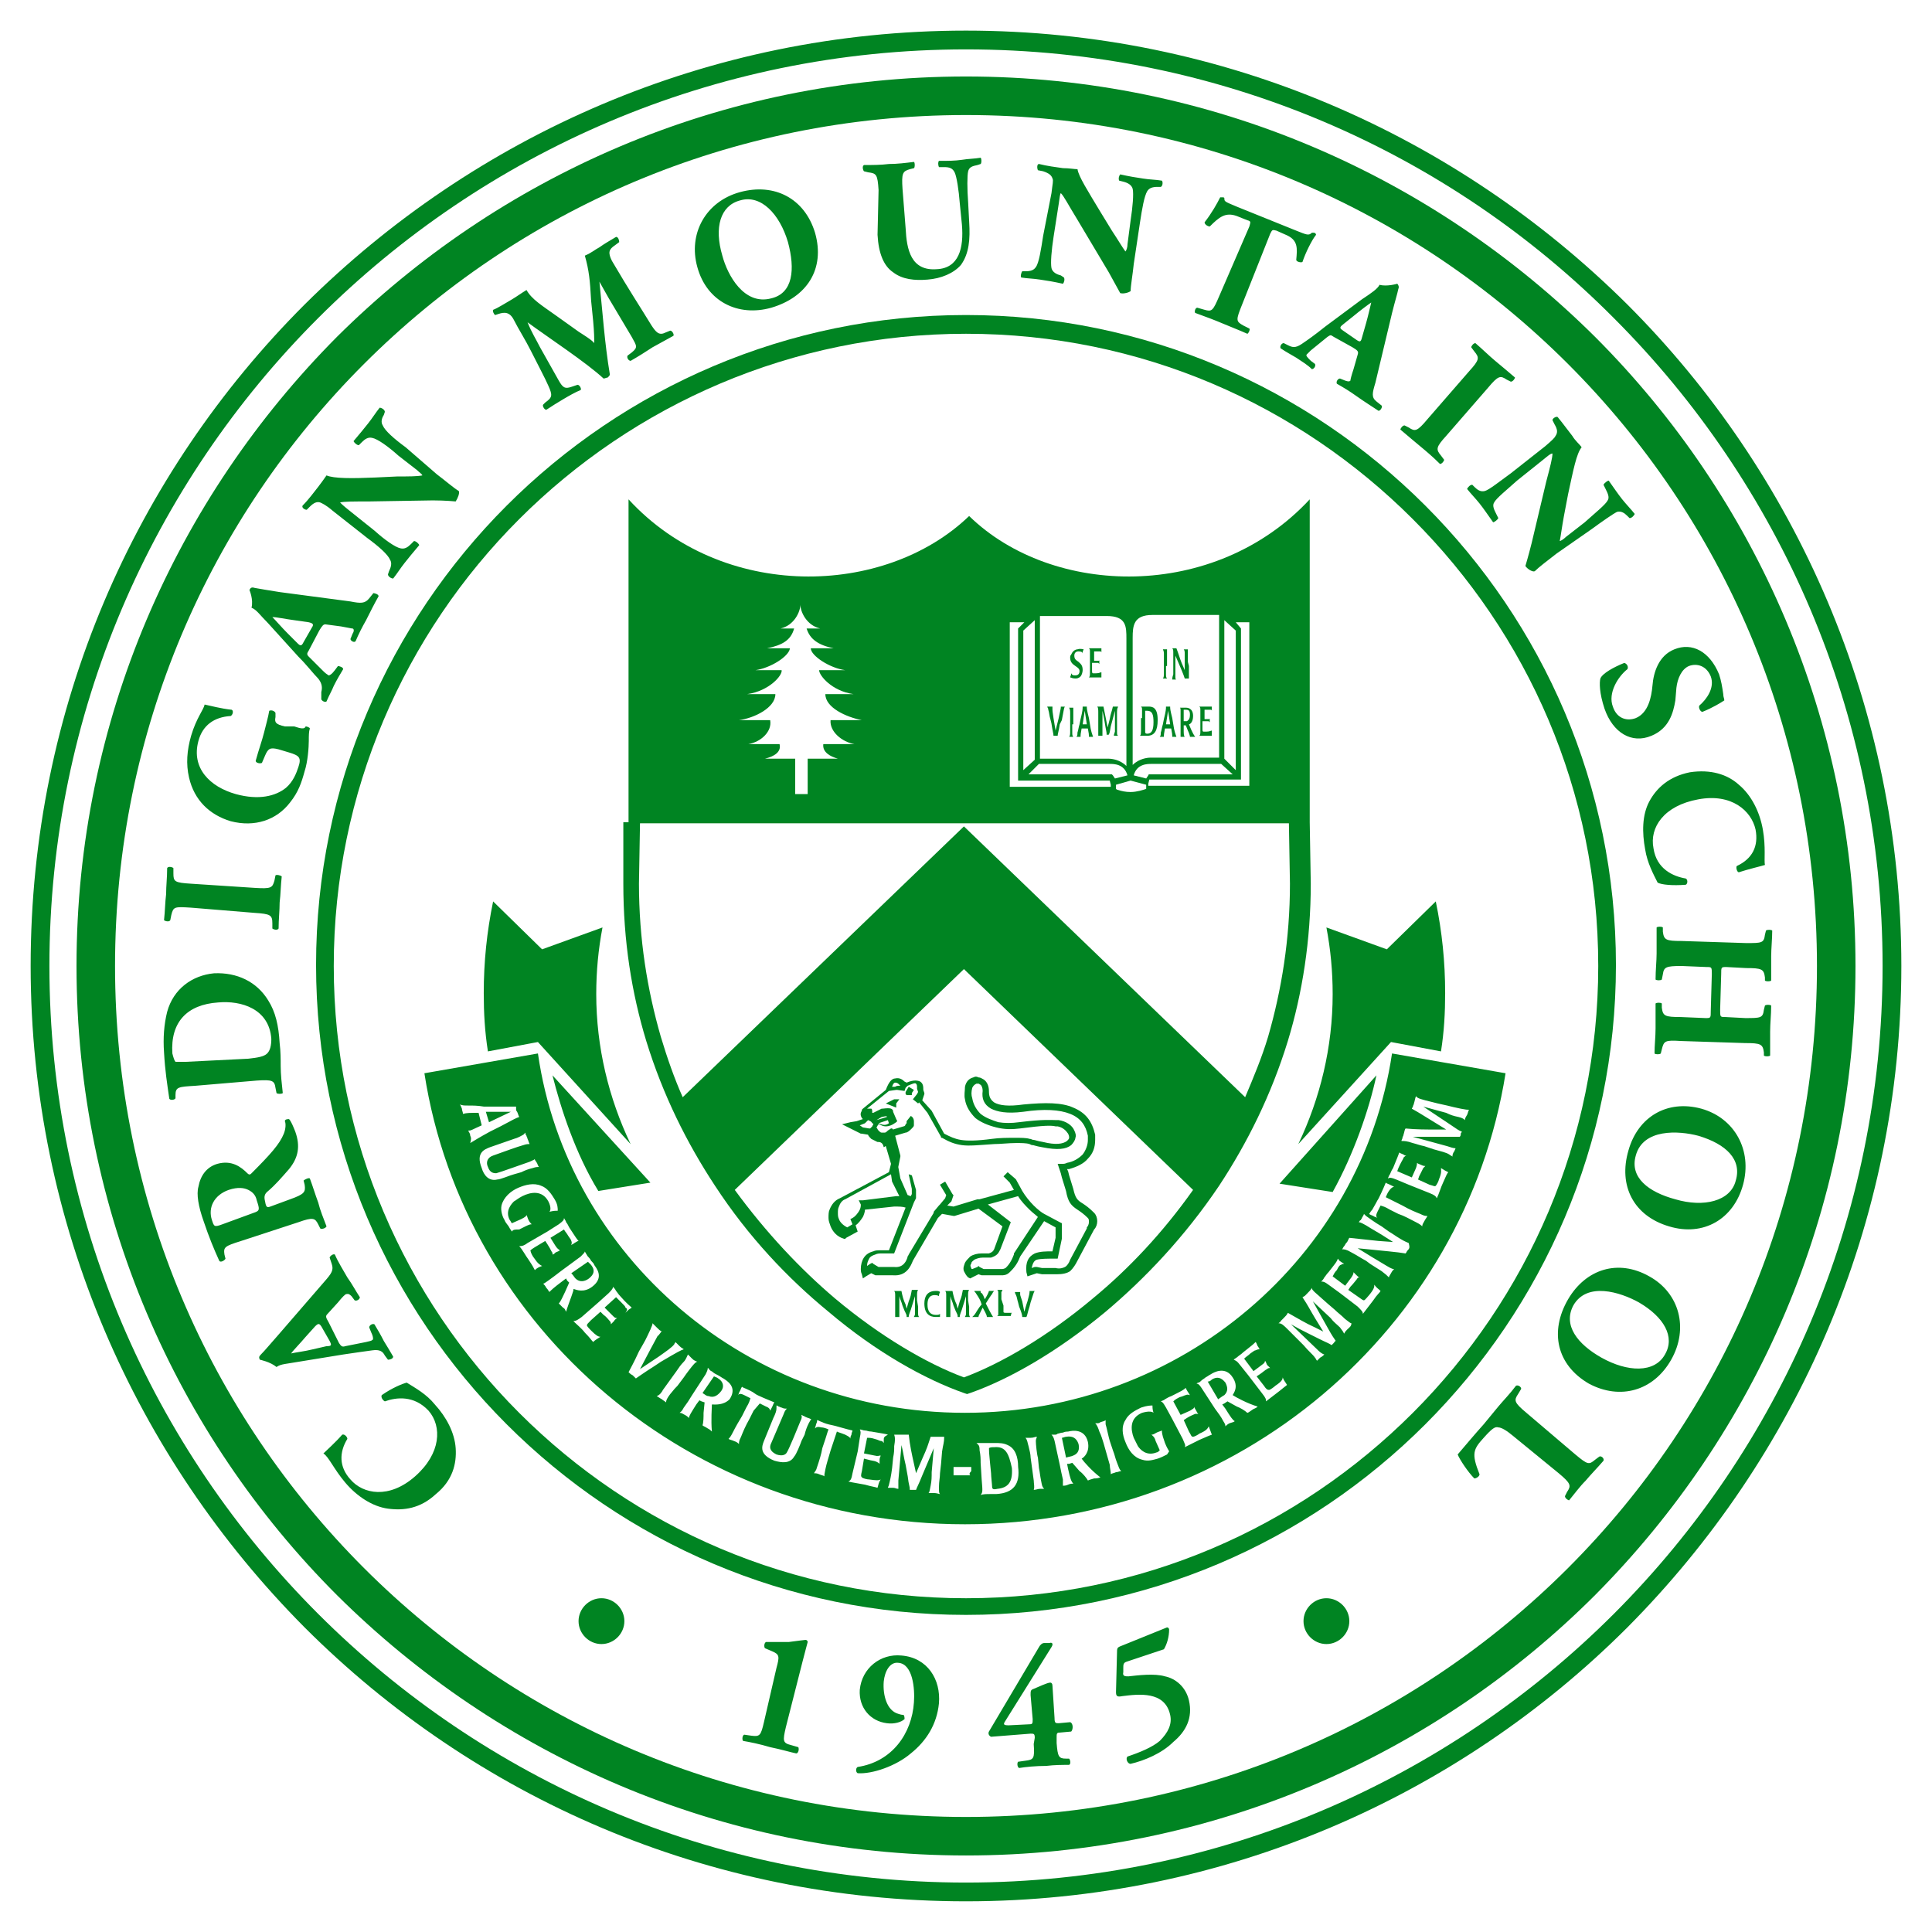 <?xml version="1.0" encoding="UTF-8"?>
<svg width="315" height="315" version="1.1" viewBox="0 0 315 315" xml:space="preserve" xmlns="http://www.w3.org/2000/svg" xmlns:cc="http://creativecommons.org/ns#" xmlns:dc="http://purl.org/dc/elements/1.1/" xmlns:rdf="http://www.w3.org/1999/02/22-rdf-syntax-ns#">
<style type="text/css">
	.st0{fill:#008422;}
</style><g>












<path class="st0" d="m101.63 134.06v10.019c0 9.34 1.359 17.831 3.736 25.643 2.717 8.831 6.623 16.643 11.208 23.605 5.434 8.321 11.888 15.114 18.511 20.548 7.812 6.623 15.793 11.038 22.077 13.246l0.509 0.17 0.509-0.17c6.283-2.208 14.095-6.623 22.077-13.246 6.453-5.434 12.906-12.227 18.511-20.548 4.585-6.963 8.491-14.774 11.208-23.605 2.377-7.812 3.736-16.473 3.736-25.643l-0.17-10.019v-52.645c-15.454 16.643-41.946 15.963-55.532 2.717-13.756 13.246-40.248 13.925-55.532-2.717v52.645zm55.532 23.945 37.361 36.002c-4.925 6.963-10.529 12.906-16.303 17.661-7.472 6.283-15.114 10.699-21.058 12.906-5.944-2.208-13.586-6.623-21.058-12.906-5.604-4.755-11.208-10.699-16.303-17.661zm45.852 20.888-45.852-44.154-45.852 44.154c-1.359-3.057-2.547-6.453-3.566-9.85-2.208-7.642-3.566-15.963-3.566-24.964l0.17-9.85h105.8l0.17 9.85c0 9.001-1.359 17.322-3.566 24.964-1.019 3.396-2.377 6.623-3.736 9.85zm-41.946-53.664h2.887v-3.227h-2.887zm8.491-24.794h10.359 0.509c3.227 0 3.227 1.698 3.227 3.736v0.679 20.039c-1.019-1.019-2.377-1.189-2.887-1.189h-11.208zm-2.717 25.134v-22.756l1.868-1.698v22.756zm2.547-1.019h11.548c0.679 0 2.377 0 2.887 1.868l-2.038 0.509-0.34-0.509s-0.17-0.17-0.17-0.17h-13.586zm-2.377-23.096-1.019 1.019v24.794h14.944l0.17 0.679v0.34h-16.473v-26.832zm-5.944 6.283h2.887v-3.227h-2.887zm43.474 17.492h2.887v-3.227h-2.887zm-5.774-24.794v23.096h-11.208c-0.509 0-1.868 0.17-2.887 1.189v-20.039-0.679c0-2.038 0.17-3.736 3.227-3.736h0.509 10.359zm2.717 25.134-1.868-1.868v-22.586l1.868 1.698zm-2.377-1.019 1.868 1.698h-13.586s-0.17 0-0.17 0.17l-0.34 0.509-2.038-0.509c0.509-1.868 2.208-1.868 2.887-1.868zm2.377-23.096h2.208v26.662h-16.473v-0.34l0.17-0.679h14.944v-24.624zm3.057 6.283h2.887v-3.227h-2.887zm-20.209 21.398c-0.849 0-1.528-0.17-2.038-0.34-0.17 0-0.34-0.17-0.34-0.17v-0.17-0.509l2.377-0.679 2.547 0.679v0.509 0.17c-0.509 0.17-1.528 0.509-2.547 0.509zm-45.003-7.812h-5.095c-0.17 1.359 1.189 2.038 2.377 2.377h-4.925v5.774h-2.038v-5.774h-4.925c1.359-0.34 2.717-1.019 2.377-2.377h-5.095c2.038-0.34 3.906-2.038 3.566-3.906h-5.095c2.547-0.34 5.944-2.038 5.944-4.246h-4.585c3.566-0.509 5.774-3.057 5.604-3.906h-4.246c2.377-0.34 5.434-2.208 5.604-3.566h-3.736c2.547-0.509 3.906-1.359 4.415-3.227h-2.208c2.208-0.509 3.227-2.717 3.227-3.906 0 1.189 1.019 3.396 3.227 3.906h-2.208c0.509 1.698 1.868 2.717 4.415 3.227h-3.736c0 1.189 3.057 3.227 5.604 3.566h-4.246c0 0.849 2.038 3.396 5.604 3.906h-4.585c0 2.208 3.396 3.736 5.944 4.246h-5.095c-0.17 1.868 1.868 3.566 3.906 3.906zm38.889-13.586h0.679c0.34 0 0.34 0 0.34-0.17v0.34 0.34l-0.17-0.17h-0.679-0.34v1.189c0 0.34 0 0.509 0.17 0.509h0.509c0.509 0 0.679-0.17 0.849-0.17v0.849h-0.849-1.189c0.17-0.17 0.17-0.34 0.17-0.849v-3.227c0-0.509 0-0.509-0.17-0.679h0.34 0.509 1.189v0.34 0.34c0-0.17-0.17-0.17-0.17-0.17h-0.509-0.509v1.528zm-1.528-1.868c-0.17 0.34-0.17 0.34-0.17 0.679 0-0.17-0.17-0.34-0.679-0.34-0.509 0-0.679 0.34-0.679 0.679 0 0.509 0.17 0.679 0.679 1.019 0.34 0.34 0.679 0.509 0.679 1.359 0 0.34-0.17 0.849-0.34 1.019-0.34 0.34-0.679 0.34-0.849 0.34-0.509 0-0.679-0.17-0.849-0.17 0-0.17 0.17-0.34 0.17-0.679 0.17 0.34 0.34 0.34 0.679 0.34 0.509 0 0.679-0.34 0.679-0.679 0-0.34-0.17-0.509-0.679-0.849-0.509-0.34-0.849-0.679-0.849-1.359 0-0.17 0-0.34 0.17-0.509 0.34-0.849 1.019-0.849 1.019-0.849 0.509-0.17 0.849 0 1.019 0zm5.434 12.227v1.189c0 0.509 0 0.509 0.17 0.679h-0.34-0.34c0-0.17 0-0.17 0.17-0.679v-1.189-2.208l-0.679 2.547c-0.17 1.019-0.17 1.019-0.34 1.359h-0.17-0.17c0-0.34 0-0.34-0.17-1.189l-0.17-1.019c-0.17-0.849-0.17-1.019-0.34-1.698v3.227 0.849h-0.34-0.34v-0.34-1.528-0.849-1.019c0-0.509 0-0.849-0.17-1.019h0.17 0.34 0.509c0.17 0.849 0.34 1.698 0.509 2.547l0.17 0.849 0.34-1.359c0.17-1.019 0.34-1.189 0.509-2.038h0.17 0.17 0.509c0 0.17-0.17 0.17-0.17 0.849v1.189zm-4.415 0c0.17 1.189 0.34 1.528 0.509 2.038h-0.34-0.34v-0.17c0-0.17 0-0.34-0.17-1.189h-1.019c-0.17 0.849-0.17 1.019-0.17 1.359h-0.34-0.34c0.17-0.17 0.17-0.34 0.17-0.679 0.17-0.509 0.17-0.849 0.34-1.359l0.17-0.849c0.34-1.359 0.34-1.698 0.34-2.038h0.17 0.17 0.34c0 0.34 0 0.509 0.34 1.868zm-0.509 0-0.34-2.208-0.34 2.208zm-2.377 0v1.189c0 0.509 0 0.679 0.17 0.849h-0.34-0.34c0.17-0.17 0.17-0.509 0.17-0.849v-2.038-1.019c0-0.34 0-0.509-0.17-0.849h0.17 0.17 0.34v0.34 1.528 0.849zm-2.038 0c-0.17 1.189-0.34 1.528-0.34 1.868h-0.34-0.34c0-0.34-0.17-0.849-0.34-2.038l-0.17-0.679c-0.17-0.509-0.17-1.019-0.34-1.528 0-0.34-0.17-0.34-0.17-0.509h0.17 0.17 0.509v0.17 0.34c0 0.17 0 0.17 0.17 1.359l0.34 2.038 0.509-2.038c0.17-0.849 0.34-1.528 0.34-1.698v-0.17h0.17 0.17 0.34c-0.17 0.17-0.17 0.509-0.509 2.208zm21.058-9.51v1.189 0.849h-0.34-0.34c-0.17-0.509-0.17-0.509-0.509-1.359l-1.019-2.377v3.227c0 0.509 0 0.679 0.17 0.679h-0.34-0.34c0-0.17 0-0.34 0.17-0.849v-1.868-1.528c0-0.509 0-0.679-0.17-0.849h0.17 0.17 0.34c0.34 0.849 0.509 1.528 0.849 2.377l0.509 1.189v-1.189-1.528c0-0.17 0-0.509-0.17-0.679h0.17 0.17 0.34v0.34 1.698zm-3.736 0v1.189c0 0.509 0 0.679 0.17 0.849h-0.34-0.34c0.17-0.17 0.17-0.509 0.17-0.849v-2.038-1.019c0-0.34 0-0.509-0.17-0.849h0.17 0.17 0.34v0.34 1.528 0.849zm6.114 8.661h0.679c0.34 0 0.34 0 0.34-0.17v0.34 0.34l-0.17-0.17h-0.679-0.34v1.189c0 0.34 0 0.509 0.17 0.509h0.509c0.509 0 0.679-0.17 0.849-0.17v0.849h-0.849-1.189c0.17-0.17 0.17-0.34 0.17-0.849v-3.227c0-0.509 0-0.509-0.17-0.679h0.34 0.509 1.189v0.34 0.34c0-0.17-0.17-0.17-0.17-0.17h-0.509-0.509v1.528zm-3.736-1.359c0-0.34 0-0.509-0.17-0.509h0.17 0.17 0.34 0.34c0.17 0 1.189 0 1.189 1.359 0 1.019-0.509 1.359-0.679 1.359 0.17 0.34 0.509 1.359 1.019 2.038h-0.34-0.509c0-0.17-0.17-0.679-0.34-1.019l-0.34-0.849h-0.34v0.509c0 0.849 0 1.189 0.17 1.359h-0.34-0.34v-0.509-1.359zm0.509 1.698h0.509c0.34-0.17 0.509-0.509 0.509-1.019 0-0.679-0.17-0.849-0.679-0.849h-0.34zm-1.698 0.509c0.17 1.189 0.34 1.528 0.509 2.038h-0.34-0.34v-0.17c0-0.17 0-0.34-0.17-1.189h-1.019c-0.17 0.849-0.17 1.019-0.17 1.359h-0.34-0.34c0.17-0.17 0.17-0.34 0.17-0.679 0.17-0.509 0.17-0.849 0.34-1.359l0.17-0.849c0.34-1.359 0.34-1.698 0.34-2.038h0.17 0.17 0.34c0 0.34 0 0.509 0.34 1.868zm-0.509 0-0.34-2.208-0.34 2.208zm-4.585-1.019v-1.189c0-0.509 0-0.509-0.17-0.679h0.509 0.34 0.34c0.34 0 0.509 0 0.849 0.17 0.509 0.34 0.679 1.019 0.679 2.038 0 1.698-0.509 2.547-1.698 2.547h-0.509-0.679c0.17-0.17 0.17-0.34 0.17-1.359v-1.528zm0.509 1.019v1.189c0 0.17 0 0.34 0.34 0.34 0.679 0 1.019-0.509 1.019-1.868 0-1.189-0.17-1.868-1.019-1.868h-0.34v1.359z"/><path class="st0" d="m130.84 270.94c0.34-1.359 0.679-2.547 0.849-3.227 0-0.17-0.17-0.34-0.34-0.34s-1.359 0.17-2.717 0.34h-3.736c-0.34 0.17-0.34 0.849-0.17 1.019l1.189 0.509c1.189 0.509 1.189 0.849 0.679 2.717l-2.038 8.831c-0.509 2.208-0.679 2.377-2.038 2.208l-1.189-0.17c-0.34 0.17-0.34 0.849-0.17 1.019 1.019 0.17 2.717 0.509 4.415 1.019 1.698 0.34 3.396 0.849 4.245 1.019 0.34 0 0.509-0.679 0.34-1.019l-1.189-0.34c-1.359-0.34-1.359-0.679-0.849-2.887zm16.133-1.019c-3.396-0.34-6.453 2.038-6.793 5.604-0.17 2.887 1.698 5.095 4.415 5.434 1.189 0.17 2.377-0.17 2.887-0.679 0-0.17 0-0.509-0.17-0.679-0.17 0-0.34 0-0.849-0.17-1.868-0.509-2.547-3.057-2.377-5.264 0.17-1.698 1.019-3.227 2.377-3.057 2.377 0.17 2.717 4.246 2.547 6.453-0.34 5.095-3.566 9.68-9.17 10.529-0.34 0.17-0.34 0.849 0 1.019 2.377 0.17 6.283-1.189 8.661-3.227 2.547-2.038 4.246-4.755 4.585-8.151 0.34-3.906-1.868-7.472-6.114-7.812zm21.567 14.435c0.17 2.377 0 2.547-1.359 2.717l-1.189 0.17c-0.17 0.17-0.17 0.849 0.17 1.019 1.019-0.17 2.717-0.34 4.415-0.34 1.359-0.17 2.717-0.17 3.736-0.17 0.34-0.17 0.17-0.849 0-1.019h-0.509c-1.189 0-1.359-0.34-1.528-2.547v-0.849c0-0.679 0-0.849 0.509-0.849l1.868-0.17c0.34-0.34 0.34-1.359-0.17-1.528l-1.868 0.17c-0.509 0-0.679 0-0.679-0.849l-0.34-5.264c0-0.34-0.17-0.509-0.34-0.509-0.509 0-1.868 0.679-2.717 1.019-0.509 0.17-0.509 0.34-0.509 1.019l0.34 3.906c0 0.679 0 0.849-0.509 0.849l-3.396 0.17c-0.849 0-0.849-0.17-0.679-0.509l7.642-12.227c0.34-0.509 0.17-0.849-0.34-0.679h-0.849c-0.34 0-0.679 0.34-0.849 0.679l-8.151 13.756c-0.17 0.34 0 0.679 0.34 0.849l6.453-0.509c0.509 0 0.679 0 0.679 0.679zm14.605-16.133c-0.849 0.34-1.019 0.34-1.019 1.019l-0.17 6.623c0 0.679 0.17 0.849 1.019 0.679 2.717-0.34 6.963-0.849 7.812 3.057 0.34 1.528-0.34 2.887-1.698 4.245-1.189 1.019-3.227 1.868-5.264 2.547-0.34 0.34 0 1.189 0.509 1.189 2.208-0.509 5.095-1.698 6.963-3.566 2.038-1.698 3.227-3.906 2.547-6.793-0.509-2.208-2.208-3.566-3.906-3.906-1.698-0.509-4.415-0.17-5.944 0-0.509 0-1.019 0-0.849-0.679v-0.679c0-0.509 0-0.849 0.509-1.019l6.114-2.038c0.509-0.849 0.849-2.038 0.849-3.227 0-0.17-0.17-0.34-0.34-0.34zm-85.081-7.642c2.038 0 3.736 1.698 3.736 3.736s-1.698 3.736-3.736 3.736-3.736-1.698-3.736-3.736 1.698-3.736 3.736-3.736zm118.2 0c-2.038 0-3.736 1.698-3.736 3.736s1.698 3.736 3.736 3.736c2.038 0 3.736-1.698 3.736-3.736s-1.698-3.736-3.736-3.736zm-159.97-18.85c1.868 2.208 4.415 3.906 6.963 4.245 2.547 0.34 5.264 0 7.812-2.377 2.717-2.208 3.396-4.925 3.227-7.472-0.17-2.547-1.528-5.095-3.396-7.133-1.359-1.698-3.227-2.717-4.585-3.566-0.679 0.17-2.377 0.849-4.076 2.038-0.17 0.34 0.17 0.849 0.509 1.019 1.868-0.679 4.755-1.019 7.133 1.528 2.208 2.547 2.038 6.963-2.208 10.699s-8.491 2.887-10.529 0.509c-1.868-2.038-1.868-4.415-0.509-6.623 0-0.34-0.509-0.849-0.849-0.679-1.019 1.189-2.717 2.717-3.057 3.057 0.849 0.509 1.698 2.547 3.566 4.755zm-2.717-26.153c-0.509-0.849-0.509-1.019-0.17-1.359l1.698-1.868c0.679-0.849 1.189-1.359 1.359-1.359s0.34-0.17 0.849 0.34l0.509 0.679c0.34 0.17 0.849-0.17 0.849-0.509-0.679-1.019-1.189-2.038-2.038-3.227-0.679-1.189-1.528-2.547-2.038-3.736-0.34-0.17-0.849 0.34-0.849 0.509l0.34 1.019c0.34 1.019 0 1.528-1.189 2.887l-7.642 8.831c-1.359 1.528-2.038 2.377-2.717 3.057-0.34 0.34-0.34 0.509-0.17 0.849 0 0 1.698 0.34 2.717 1.189 0.679-0.509 1.698-0.509 3.566-0.849l7.302-1.189c2.208-0.34 3.566-0.509 4.755-0.679 1.189-0.17 1.698 0.17 2.038 0.849l0.509 0.679c0.34 0 0.849-0.17 0.849-0.509-0.679-1.189-1.019-1.698-1.528-2.547-0.509-1.019-1.019-1.868-1.528-2.717-0.34-0.17-0.849 0.17-0.849 0.509l0.34 0.849c0.34 0.679 0.34 1.189 0.17 1.189-0.17 0.17-0.34 0.17-1.019 0.34l-3.396 0.679c-0.509 0.17-0.679 0-1.019-0.509zm0.17 3.057c0.34 0.679 0.34 0.849-0.509 0.849l-2.208 0.509c-1.359 0.34-2.887 0.509-3.566 0.679 0.34-0.509 1.528-1.698 2.377-2.717l1.528-1.698c0.509-0.509 0.679-0.509 1.019 0zm-5.095-19.36c2.377-0.849 2.717-0.679 3.227 0.34l0.34 0.679c0.17 0.17 0.849 0 1.019-0.34-0.509-1.359-1.019-2.547-1.359-3.906-0.509-1.359-0.849-2.547-1.359-3.906-0.17-0.17-0.849 0.17-1.019 0.34l0.17 0.679c0.17 1.189 0 1.528-2.377 2.377l-3.227 1.189c-0.509 0.17-0.679 0.17-0.849-0.849-0.17-0.679-0.17-1.189 0.509-1.698 1.189-1.019 2.208-2.208 3.396-3.566 1.528-1.868 1.868-3.736 1.019-6.114-0.34-0.849-0.679-1.698-1.019-2.038-0.17 0-0.679 0-0.679 0.34 0.17 0.34 0.17 1.189-0.17 2.038-0.679 1.698-2.208 3.396-5.264 6.453-0.17 0.17-0.34 0.34-0.679 0-1.019-1.019-2.547-2.208-4.925-1.528-1.698 0.509-2.717 1.868-3.057 3.736-0.34 1.189 0 3.227 0.849 5.604 0.849 2.547 1.698 4.585 2.547 6.453 0.17 0.34 0.849 0 1.019-0.34l-0.17-0.679c-0.17-1.189 0-1.359 2.717-2.208zm-12.397 0.34c-1.359 0.509-1.359 0.34-1.698-0.679-0.679-2.038 0.34-4.076 2.717-4.925 1.528-0.509 2.547-0.34 3.227 0 0.679 0.34 1.189 0.849 1.359 1.698 0.509 1.528 0.509 1.698-0.509 2.038zm5.604-23.435c2.547-0.17 2.887 0 3.057 1.189l0.17 0.849c0.17 0.17 0.849 0.17 1.019 0-0.17-1.528-0.34-3.057-0.34-4.415 0-1.019 0-2.377-0.17-3.736-0.17-2.887-0.679-5.095-1.868-6.963-1.868-3.057-5.095-4.585-8.831-4.415-3.566 0.34-6.623 2.547-7.642 6.283-0.509 2.038-0.679 4.246-0.509 6.623 0.17 3.057 0.509 5.095 0.849 7.472 0 0.34 0.849 0.34 1.019 0v-0.509c0-1.359 0.509-1.359 3.227-1.528zm-11.548-3.057h-1.698c-0.17-0.17-0.34-0.679-0.509-1.359-0.34-5.095 2.377-7.982 7.472-8.321 3.736-0.34 8.321 1.019 8.661 5.944 0 1.019-0.17 1.868-0.679 2.377-0.509 0.509-1.528 0.679-3.057 0.849zm0.849-29.04c-2.717-0.17-2.887-0.34-2.887-1.698v-0.849c-0.17-0.17-0.849-0.34-1.019 0 0 1.528-0.17 2.887-0.17 4.245-0.17 1.359-0.17 2.717-0.34 4.246 0.17 0.17 0.849 0.34 1.019 0l0.17-0.849c0.34-1.359 0.509-1.359 3.227-1.189l10.359 0.849c2.547 0.17 2.887 0.34 2.887 1.698v0.849c0.17 0.17 0.849 0.34 1.019 0 0-1.528 0.17-2.887 0.17-4.245 0.17-1.359 0.17-2.717 0.34-4.246-0.17-0.17-0.849-0.34-1.019-0.17l-0.17 0.849c-0.34 1.189-0.509 1.359-3.227 1.189zm15.284-25.643c-1.528-0.34-1.698-0.679-1.528-1.528v-0.679c-0.17-0.34-0.679-0.509-1.019-0.34-0.17 1.019-0.509 2.208-0.849 3.566-0.34 1.359-0.849 2.717-1.359 4.585 0 0.34 0.679 0.509 1.019 0.34l0.509-1.189c0.509-1.189 0.849-1.359 2.208-1.019l1.698 0.509c1.698 0.509 2.038 0.849 1.528 2.377-0.34 1.019-0.849 2.377-2.038 3.396-1.698 1.359-4.415 2.038-8.151 1.019-4.245-1.189-7.302-4.246-6.114-8.661 0.679-2.547 2.547-3.906 5.264-4.076 0.34-0.17 0.509-0.849 0.17-1.019-1.698-0.17-3.566-0.679-4.415-0.849-0.17 0.849-1.359 2.208-2.208 5.095-0.679 2.377-0.849 4.585-0.34 6.793 0.849 3.736 3.396 6.114 6.793 7.133 3.906 1.019 7.472-0.17 9.68-3.057 1.359-1.698 1.868-3.227 2.377-5.095 0.509-1.528 0.679-3.906 0.679-4.925 0-0.849 0-1.528 0.17-2.038 0-0.17-0.509-0.34-0.679-0.34-0.17 0.509-0.849 0.34-1.868 0zm5.604-15.624c0.509-0.849 0.679-1.019 1.019-1.019l2.547 0.34c1.019 0.17 1.698 0.34 1.868 0.34s0.34 0.34 0 0.849l-0.34 0.849c0 0.34 0.679 0.679 0.849 0.34 0.509-1.189 1.019-2.208 1.698-3.396 0.679-1.359 1.359-2.717 2.038-3.906 0-0.34-0.679-0.509-0.849-0.509l-0.679 0.849c-0.679 0.849-1.359 0.849-3.057 0.509l-11.548-1.528c-2.038-0.34-3.227-0.509-4.076-0.679-0.509-0.17-0.679 0-0.849 0.34 0 0 0.679 1.528 0.34 2.887 0.849 0.34 1.359 1.189 2.717 2.547l4.925 5.434c1.528 1.528 2.377 2.717 3.227 3.566 0.679 0.849 0.679 1.528 0.509 2.208v1.189c0.17 0.34 0.679 0.509 0.849 0.34 0.509-1.189 0.849-1.698 1.189-2.547 0.509-1.019 1.019-1.868 1.528-2.717 0-0.34-0.679-0.509-0.849-0.509l-0.509 0.679c-0.509 0.679-0.849 0.849-1.019 0.849-0.17-0.17-0.34-0.17-0.849-0.679l-2.377-2.377c-0.34-0.34-0.34-0.509 0-1.019zm-2.547 1.868c-0.34 0.679-0.509 0.679-1.019 0.17l-1.528-1.528c-1.019-1.019-2.038-2.208-2.547-2.717 0.679 0 2.208 0.34 3.566 0.509l2.377 0.34c0.679 0.17 0.849 0.34 0.509 0.849zm16.643-31.757c-1.868-1.359-3.396-2.717-3.736-3.566-0.34-0.509-0.17-1.189 0.17-1.698l0.17-0.509c0-0.34-0.509-0.679-0.849-0.679-0.679 0.849-1.189 1.698-1.868 2.547-0.679 0.849-1.359 1.698-2.377 2.887 0 0.17 0.509 0.679 0.849 0.679l0.509-0.509c0.509-0.509 1.019-0.849 1.698-0.679 0.849 0.17 2.547 1.359 4.245 2.887l3.057 2.377c0.34 0.34 0.849 0.679 0.849 0.849-0.849 0.17-2.208 0.17-4.076 0.17l-3.566 0.17c-3.906 0.17-6.793 0.17-7.982-0.34-0.34 0.509-0.849 1.189-1.359 1.868-0.679 0.849-1.528 2.038-2.547 3.057-0.17 0.34 0.34 0.679 0.679 0.679l0.509-0.509c0.679-0.679 1.189-0.849 1.698-0.679 0.34 0.17 0.849 0.34 2.038 1.359l5.604 4.415c1.868 1.359 3.396 2.717 3.736 3.566 0.34 0.509 0.17 1.189-0.17 1.868l-0.17 0.509c0 0.34 0.509 0.679 0.849 0.679 0.679-0.849 1.189-1.698 1.868-2.547 0.679-0.849 1.359-1.698 2.377-2.887 0-0.17-0.509-0.679-0.849-0.679l-0.509 0.509c-0.509 0.509-1.019 0.849-1.698 0.679-0.849-0.17-2.547-1.359-4.245-2.887l-4.245-3.396c-0.849-0.679-1.189-1.019-1.359-1.189 0.679-0.17 2.208-0.17 4.755-0.17l10.359-0.17c2.038 0 3.736 0.17 3.736 0.17 0.34-0.509 0.679-1.359 0.509-1.698-0.849-0.509-2.208-1.698-3.566-2.717zm193.26 13.416c1.868-1.359 3.566-2.547 4.245-2.887 0.679-0.17 1.189 0.17 1.698 0.679l0.34 0.34c0.34 0 0.679-0.34 0.849-0.679-0.679-0.849-1.359-1.528-2.038-2.377-0.679-0.849-1.359-1.868-2.208-3.057-0.17 0-0.679 0.34-0.849 0.679l0.34 0.679c0.34 0.679 0.679 1.359 0.34 1.868-0.34 0.679-2.038 2.038-3.736 3.566l-3.057 2.377c-0.34 0.34-0.849 0.679-1.019 0.679 0.17-0.849 0.34-2.208 0.679-4.076l0.679-3.566c0.849-3.906 1.359-6.623 2.208-7.642-0.34-0.509-1.019-1.019-1.528-1.868-0.679-0.849-1.528-2.038-2.377-3.057-0.17-0.17-0.849 0.17-0.849 0.509l0.34 0.679c0.509 0.849 0.509 1.359 0.17 1.868-0.17 0.34-0.509 0.679-1.698 1.698l-5.604 4.415c-1.868 1.359-3.566 2.717-4.246 2.887-0.679 0.17-1.189-0.17-1.698-0.679l-0.34-0.34c-0.34 0-0.679 0.34-0.849 0.679 0.679 0.849 1.359 1.528 2.038 2.377 0.679 0.849 1.359 1.868 2.208 3.057 0.17 0 0.679-0.34 0.849-0.679l-0.34-0.679c-0.34-0.679-0.679-1.359-0.34-1.868 0.34-0.679 2.038-2.038 3.736-3.566l4.245-3.396c0.849-0.679 1.189-1.019 1.528-1.019 0 0.679-0.34 2.038-1.019 4.585l-2.377 10.019c-0.509 2.038-1.019 3.736-1.019 3.736 0.34 0.509 1.189 1.019 1.528 0.849 0.679-0.679 2.038-1.698 3.566-2.887zm-16.812-23.096c1.698-2.038 2.038-2.038 3.057-1.359l0.679 0.34c0.34 0 0.679-0.509 0.679-0.679-1.189-1.019-2.208-1.868-3.227-2.717s-2.038-1.868-3.227-2.887c-0.34 0-0.679 0.509-0.679 0.679l0.509 0.679c0.849 1.019 0.849 1.359-0.849 3.227l-6.793 7.812c-1.698 2.038-2.038 2.038-3.057 1.359l-0.679-0.34c-0.34 0-0.679 0.509-0.679 0.679 1.189 1.019 2.208 1.868 3.227 2.717s2.038 1.698 3.227 2.887c0.34 0 0.679-0.509 0.679-0.679l-0.509-0.679c-0.849-1.019-0.849-1.359 0.849-3.227zm-23.605-9.34c-0.509-0.34-0.679-0.509 0-1.019l1.698-1.359c1.019-0.849 2.377-1.868 2.887-2.208-0.17 0.679-0.509 2.208-0.849 3.396l-0.679 2.377c-0.17 0.679-0.34 0.679-0.849 0.34zm1.528 2.717c0.849 0.509 1.019 0.679 0.849 1.189l-0.679 2.377c-0.34 1.019-0.509 1.698-0.509 1.868-0.17 0.17-0.34 0.17-0.849 0l-0.849-0.34c-0.34 0-0.679 0.509-0.509 0.849 1.189 0.679 2.038 1.189 3.227 2.038 1.189 0.849 2.547 1.698 3.566 2.377 0.34 0 0.679-0.679 0.509-0.849l-0.849-0.679c-0.849-0.679-0.679-1.359-0.17-3.057l2.717-11.378c0.509-2.038 0.849-3.057 1.019-3.906 0.17-0.34 0-0.679-0.17-0.849 0 0-1.698 0.509-2.887 0.17-0.34 0.679-1.359 1.359-2.887 2.377l-5.944 4.415c-1.698 1.359-2.887 2.208-3.906 2.887-1.019 0.679-1.528 0.509-2.208 0.17l-0.679-0.34c-0.34 0-0.679 0.509-0.509 0.849 1.019 0.679 1.698 1.019 2.547 1.528 1.019 0.679 1.868 1.189 2.547 1.868 0.34 0 0.679-0.509 0.509-0.849l-0.679-0.509c-0.509-0.509-0.849-0.849-0.679-1.019s0.34-0.34 0.679-0.679l2.717-2.208c0.509-0.34 0.509-0.34 1.019 0zm-21.737-8.321c-1.019 2.377-1.189 2.547-2.377 2.208l-1.189-0.34c-0.34 0-0.509 0.679-0.34 0.849 1.868 0.679 3.227 1.189 4.415 1.698 1.189 0.509 2.547 1.019 4.076 1.698 0.17 0 0.509-0.679 0.34-0.849l-1.019-0.509c-1.189-0.679-1.189-0.849-0.17-3.396l4.585-11.548c0.34-0.679 0.34-0.679 1.019-0.509l1.528 0.679c2.038 0.849 1.868 2.208 1.698 4.076 0 0.34 0.849 0.509 1.019 0.34 0.509-1.528 1.528-3.566 2.208-4.415 0-0.17-0.17-0.34-0.34-0.34h-0.34c-0.509 0.509-0.849 0.34-2.547-0.34l-9.68-3.906c-2.038-0.849-2.038-0.849-2.038-1.359 0-0.17-0.17-0.17-0.34-0.17h-0.34c-0.509 1.019-1.359 2.547-2.547 4.076 0 0.34 0.509 0.679 0.849 0.679 1.528-1.528 2.547-2.377 4.415-1.698l1.698 0.679c0.679 0.17 0.509 0.34 0.34 1.019zm-12.906-12.057c0.34-2.208 0.679-4.245 1.189-5.095 0.34-0.509 0.849-0.679 1.698-0.679h0.509c0.34-0.17 0.34-0.849 0.17-1.019-1.019-0.17-2.038-0.17-3.057-0.34-1.189-0.17-2.208-0.34-3.736-0.679-0.17 0.17-0.34 0.679-0.17 1.019l0.679 0.17c0.679 0.17 1.359 0.509 1.528 1.189 0.17 0.849 0 2.887-0.34 5.095l-0.509 3.906c0 0.509-0.17 1.019-0.34 1.189-0.509-0.679-1.189-1.868-2.208-3.396l-1.868-3.057c-2.038-3.396-3.566-5.774-3.736-6.963-0.509 0-1.359-0.17-2.377-0.17-1.189-0.17-2.547-0.34-3.906-0.679-0.34 0-0.34 0.679-0.17 1.019l0.849 0.17c1.019 0.34 1.359 0.679 1.528 1.189 0.17 0.34 0 0.849-0.17 2.377l-1.359 6.963c-0.34 2.208-0.679 4.415-1.189 5.095-0.34 0.509-0.849 0.679-1.698 0.679h-0.509c-0.17 0.17-0.34 0.849-0.17 1.019 1.019 0.17 2.038 0.17 3.057 0.34 1.189 0.17 2.208 0.34 3.736 0.679 0.17-0.17 0.34-0.679 0.17-1.019l-0.509-0.34c-0.679-0.17-1.359-0.509-1.528-1.189-0.17-0.849 0-2.887 0.34-5.095l0.849-5.434c0.17-1.019 0.17-1.528 0.34-1.698 0.509 0.509 1.189 1.868 2.547 4.076l5.264 8.831c1.019 1.868 1.868 3.396 1.868 3.396 0.679 0.17 1.528-0.17 1.698-0.34 0-0.849 0.34-2.717 0.509-4.415zm-42.795 2.038c0.17 3.057 1.019 5.095 2.547 6.114 1.528 1.189 3.566 1.359 5.604 1.189 2.208-0.17 4.246-1.019 5.434-2.377 1.359-1.868 1.528-4.245 1.359-6.963l-0.17-3.227c-0.17-2.208-0.17-4.415 0-5.095 0.17-0.679 0.679-0.849 1.528-1.019l0.509-0.17c0.17-0.17 0.17-0.849 0-1.019-1.019 0.17-2.038 0.17-3.057 0.34-1.189 0.17-2.208 0.17-3.736 0.17-0.17 0.17-0.17 0.679 0 1.019h0.849c0.849 0 1.359 0.17 1.698 0.849 0.34 0.679 0.679 2.887 0.849 5.095l0.34 3.396c0.34 3.906-0.509 7.133-4.076 7.302-4.246 0.34-4.925-3.227-5.095-6.623l-0.509-6.453c-0.17-2.547 0-2.887 1.189-3.227l0.679-0.17c0.17-0.17 0.17-0.849 0-1.019-1.359 0.17-2.717 0.34-4.076 0.34-1.359 0.17-2.717 0.17-4.076 0.17-0.34 0.17-0.17 0.849 0 1.019l0.679 0.17c1.359 0.17 1.528 0.34 1.698 2.887zm-14.605 1.189c1.189 4.415 0.849 8.321-2.717 9.17-4.415 1.189-7.133-3.736-7.982-6.963-1.359-4.585-0.34-8.151 2.887-9.001 3.396-1.019 6.453 2.208 7.812 6.793zm-7.812-8.151c-5.604 1.528-8.491 6.793-6.963 12.227 1.528 5.604 6.623 8.151 12.057 6.623 5.774-1.698 8.831-6.283 7.133-12.227-1.698-5.604-6.623-8.151-12.227-6.623zm-39.399 19.869c1.019-0.34 1.868-0.34 2.547 1.019 0.679 1.359 1.868 3.227 2.717 4.925 1.189 2.377 2.377 4.585 2.887 5.774 0.679 1.528 0.679 1.868-0.509 2.717l-0.34 0.34c-0.17 0.17 0.17 0.849 0.509 0.849 1.019-0.679 1.868-1.189 2.717-1.698 0.849-0.509 2.038-1.189 2.887-1.528 0.17-0.17-0.17-0.849-0.509-0.849l-1.019 0.34c-1.019 0.34-1.359 0.17-2.038-1.019-0.849-1.528-2.208-3.906-3.057-5.434-0.679-1.359-1.359-2.377-2.038-4.076 3.227 2.377 9.68 6.623 12.397 9.17 0.17 0 0.509-0.17 0.679-0.17 0.17-0.17 0.34-0.34 0.34-0.509-0.849-5.095-1.189-10.189-1.698-15.114l1.528 2.717 3.736 6.283c0.849 1.528 1.019 1.698 0 2.547l-0.679 0.509c-0.17 0.34 0.17 0.849 0.509 0.849 1.189-0.679 2.547-1.528 3.566-2.208 1.189-0.679 2.208-1.189 3.396-1.868 0.17-0.17-0.17-0.849-0.509-0.849l-0.849 0.34c-1.019 0.509-1.528-0.17-2.208-1.189-1.868-3.057-3.566-5.604-6.453-10.529-0.679-1.359-0.509-1.868 0.509-2.547l0.679-0.509c0-0.34-0.17-0.849-0.509-0.849-0.849 0.509-2.038 1.189-2.717 1.698-0.679 0.34-1.189 0.849-2.377 1.359 0.679 2.377 0.849 4.076 1.019 7.302l0.34 3.396c0.17 1.868 0.17 2.717 0.17 3.566-0.34-0.509-2.038-1.528-2.547-1.868l-3.566-2.547c-2.377-1.698-4.076-2.717-4.925-4.245-0.849 0.509-1.528 1.019-2.377 1.528-1.189 0.679-2.208 1.359-3.057 1.698-0.17 0.17 0.17 0.849 0.34 0.849zm187.99 68.778c2.887-1.189 3.566-3.736 3.906-5.774l0.17-2.038c0.17-1.528 0.849-3.057 2.038-3.566 1.359-0.509 2.887 0 3.566 1.698 0.679 1.868-0.679 3.736-1.868 4.755-0.17 0.34 0.17 1.019 0.509 1.019 1.698-0.679 3.057-1.528 3.566-1.868 0-0.34-0.17-0.509-0.17-1.019-0.17-1.189-0.34-2.208-0.679-3.227-1.528-3.736-4.415-5.264-7.302-4.076-2.547 1.019-3.396 3.736-3.566 5.944-0.17 1.868-0.679 4.415-2.717 5.264-1.359 0.509-3.057 0.17-3.736-1.868-0.849-2.208 0.849-4.925 2.377-6.114 0.17-0.34 0-0.849-0.509-1.019-1.698 0.679-3.566 1.698-3.906 2.547-0.17 0.679-0.17 2.377 0.679 4.925 1.359 3.906 4.415 5.774 7.642 4.415zm18.171 15.284c-0.509-2.887-1.868-5.604-3.906-7.302-1.868-1.698-4.585-2.547-7.982-2.038-3.396 0.679-5.434 2.547-6.623 4.755s-1.189 5.095-0.679 7.812c0.34 2.208 1.359 4.076 2.038 5.434 0.679 0.34 2.377 0.509 4.585 0.34 0.34-0.17 0.34-0.849 0-1.019-2.038-0.34-4.755-1.528-5.264-4.925-0.679-3.396 1.698-6.963 7.302-7.982 5.434-1.019 8.661 1.868 9.34 4.925 0.509 2.717-0.509 4.755-3.057 5.944-0.17 0.17 0 1.019 0.34 1.019 1.528-0.509 3.736-1.019 4.245-1.189-0.17-0.679 0.17-2.887-0.34-5.774zm-8.491 29.549c0 1.189 0 1.189-0.849 1.189l-4.076-0.17c-2.547 0-2.887-0.17-3.057-1.528v-0.679c-0.17-0.17-0.849-0.17-1.019 0v4.076c0 1.359-0.17 2.717-0.17 4.076 0.17 0.17 0.849 0.17 1.019 0l0.17-0.679c0.34-1.359 0.509-1.528 3.057-1.359l10.529 0.34c2.547 0 2.887 0.17 3.057 1.528v0.509c0.17 0.17 0.849 0.17 1.019 0v-3.906c0-1.359 0.17-2.717 0.17-4.246-0.17-0.17-0.849-0.17-1.019 0l-0.17 0.679c-0.17 1.359-0.509 1.359-3.057 1.359l-3.227-0.17c-0.849 0-0.849 0-0.849-1.189l0.17-5.774c0-1.189 0-1.189 0.849-1.189l3.227 0.17c2.547 0 2.887 0.17 3.057 1.528v0.509c0.17 0.17 0.849 0.17 1.019 0v-3.906c0-1.359 0.17-2.887 0.17-4.245-0.17-0.17-0.849-0.17-1.019 0l-0.17 0.679c-0.17 1.359-0.509 1.359-3.057 1.359l-10.529-0.34c-2.547 0-2.887-0.17-3.057-1.528v-0.679c-0.17-0.17-0.849-0.17-1.019 0v4.246c0 1.189-0.17 2.717-0.17 4.245 0.17 0.17 0.849 0.17 1.019 0l0.17-0.849c0.17-1.189 0.509-1.359 3.057-1.359l4.076 0.17c0.849 0 0.849 0 0.849 1.189zm5.264 28.36c1.528-5.604-1.359-10.869-6.793-12.397-5.604-1.528-10.359 1.359-11.888 6.793-1.698 5.774 0.849 10.699 6.623 12.397 5.604 1.698 10.529-1.189 12.057-6.793zm-11.038 2.377c-4.415-1.189-7.472-3.566-6.453-7.133 1.189-4.415 6.963-4.076 10.189-3.227 4.585 1.359 7.133 3.906 6.114 7.302-0.849 3.396-5.264 4.415-9.85 3.057zm-0.679 26.153c2.887-5.095 1.359-10.869-3.566-13.586-5.095-2.887-10.359-1.189-13.246 3.736-3.057 5.264-1.868 10.699 3.396 13.756 5.095 2.717 10.529 1.189 13.416-3.906zm-11.378-0.34c-3.906-2.208-6.283-5.264-4.585-8.491 2.208-3.906 7.642-2.208 10.699-0.509 4.076 2.377 5.944 5.604 4.246 8.491-1.698 3.057-6.114 2.887-10.359 0.509zm-6.963 18.85c2.038 1.698 2.038 2.038 1.359 3.057l-0.34 0.679c0 0.34 0.509 0.679 0.679 0.679 0.849-1.019 1.698-2.208 2.717-3.227 0.849-1.019 1.868-2.038 2.887-3.227 0.17-0.34-0.34-0.849-0.679-0.679l-0.679 0.509c-1.019 0.849-1.189 0.849-3.227-0.849l-7.982-6.793c-2.038-1.698-2.038-2.038-1.359-3.057l0.509-0.849c0-0.34-0.509-0.679-0.849-0.509-1.019 1.359-2.038 2.377-2.887 3.396l-2.377 2.887c-1.528 1.698-3.227 3.736-4.246 4.925 0.34 0.849 1.698 2.887 2.717 3.906 0.34 0 0.849-0.34 0.849-0.679-1.359-3.396-1.019-4.076 0.679-5.944 1.359-1.528 1.868-1.868 2.377-1.698 0.509 0 1.359 0.509 2.377 1.359z"/><path class="st0" d="m148.67 191.63 0.679 2.377v1.359l-0.34 0.679-3.227 8.321h-2.038c-0.34 0-0.679 0-1.019 0.17-0.509 0.17-0.849 0.34-1.019 0.679-0.17 0.34-0.34 0.679-0.34 1.189l0.509-0.34 0.34-0.17 0.17 0.17 0.849 0.509h2.547c1.528 0.17 2.038-1.019 2.208-1.698 0-0.17 0.17-0.17 0.17-0.34l4.076-6.793v-0.17l0.849-1.019 0.17-0.17 0.849-1.019 0.17-0.509-1.019-1.698 0.849-0.509 1.189 2.038 0.17 0.17-0.34 1.019-0.17 0.17-0.509 0.509 1.019 0.17 3.906-1.189h0.34l5.604-1.528-0.679-1.189-1.019-1.019 0.679-0.679 1.189 1.019 0.17 0.17 1.019 1.868c0.509 0.849 1.189 1.698 1.868 2.377s1.359 1.189 1.698 1.359l2.547 1.359 0.34 0.17v2.547l-0.679 3.227h-0.509c-1.189 0-2.208 0-2.887 0.17-0.509 0.17-0.679 0.679-0.849 1.359l0.509-0.17h0.34l0.849 0.17h2.208c0.679 0.17 1.189 0 1.528-0.17 0.34-0.17 0.679-0.679 0.849-1.189l2.717-5.095v-0.17c0.17-0.17 0.34-0.509 0.34-0.849s0-0.509-0.17-0.679c-0.679-0.679-1.189-1.019-1.698-1.359-1.019-0.679-1.528-1.189-1.868-3.057l-0.679-2.208-0.17-0.679-0.509-1.528h0.679c0.34 0 0.509 0 0.849-0.17 1.019-0.17 1.868-0.679 2.547-1.359 0.509-0.679 0.849-1.528 0.849-2.377v-0.679c-0.34-1.698-1.189-2.887-2.887-3.566s-4.245-0.849-7.642-0.34c-2.717 0.34-4.246 0-5.264-0.509-1.189-0.679-1.528-1.698-1.359-2.887 0-0.509-0.17-0.849-0.34-1.019-0.17 0-0.17-0.17-0.34-0.17h-0.34c-0.34 0.17-0.509 0.34-0.679 0.679-0.17 0.679-0.17 1.189 0 1.698 0.17 1.019 0.679 1.868 1.359 2.547 0.849 0.679 1.868 1.019 2.887 1.359 1.019 0.17 2.208 0.17 3.396 0 4.076-0.509 5.264-0.34 6.114-0.34h0.34c1.189 0.17 2.208 0.849 2.547 1.698 0.17 0.34 0.34 0.849 0.17 1.189 0 0.34-0.34 0.849-0.679 1.189-0.849 0.679-2.208 0.849-4.755 0.34-1.019-0.17-1.359-0.34-1.528-0.34s-0.17 0-0.509-0.17c-0.509-0.17-1.359-0.17-2.208-0.17-1.189 0-2.547 0.17-3.566 0.17-2.547 0.17-4.076 0.34-5.264 0.17-1.189-0.17-2.038-0.509-3.227-1.189h-0.17v-0.17l-2.208-3.906-1.359-1.698-0.17 0.17-0.849-0.679 0.679-0.849 0.17-0.34-0.17-0.509v-0.17c0-0.34 0-0.509-0.17-0.679-0.17-0.17-0.509 0-1.359 0.34l-0.34 0.34-0.17 0.509-1.189-0.17h-0.17l-1.189 0.17-3.566 2.887h0.679s0.17 0 0.17 0.509v0.17h0.17l1.359-0.679h0.17c1.359-0.17 1.528 0 1.698 0.34v0.17l0.509 1.189 0.17 0.34-0.17 0.17c-1.359 1.019-2.208 0.679-2.717 0.34h-0.17c-0.17 0.17-0.17 0.34-0.34 0.509 0.17 0.17 0.17 0.34 0.34 0.509 0.17 0.17 0.34 0.34 0.509 0.34h0.509c0.17 0 0.34-0.17 0.509-0.34l0.509-0.34h0.17l0.17 0.17 1.698-0.509c0.17 0 0.34-0.17 0.34-0.34l0.17-0.17v-0.17-0.17l0.679-0.849c0.34 0.17 0.509 0.509 0.509 0.849v0.679c0 0.17-0.17 0.34-0.34 0.509-0.34 0.34-0.679 0.679-1.019 0.679l-1.698 0.509 0.849 3.227v0.17l-0.34 1.698 0.34 1.868 1.189 2.717c0.17 0 0.34 0.17 0.509 0.17l0.17-0.34v-0.849l-0.509-2.377zm-7.133-9.001-0.34 0.34-0.17 0.17-0.849 0.34 0.509 0.34 1.019 0.17h0.17c0.17-0.17 0.17-0.17 0.34-0.34 0-0.17 0.17-0.17 0.17-0.34 0 0 0-0.17-0.17-0.17-0.17-0.34-0.34-0.34-0.679-0.509zm1.698 0.509s0.17 0 0 0c0.509 0.17 1.019 0.509 1.698 0l-0.17-0.509zm1.359-1.019c0-0.17 0-0.17-0.849 0l-0.849 0.509zm0.849 10.529-0.17-1.189-7.472 4.076c-0.509 0.17-0.849 0.679-1.019 1.189-0.17 0.34-0.17 0.679-0.17 1.019 0 0.34 0 0.679 0.17 1.019 0.17 0.509 0.679 1.019 1.359 1.359l0.849-0.509-0.34-0.849 0.34-0.17c0.34-0.17 0.849-0.679 1.189-1.359 0.17-0.34 0.17-0.679 0.17-0.849l-0.34-0.679h0.679l5.434-0.679h0.509zm-2.377-6.453c-0.34-0.17-0.679-0.34-1.019-0.509-0.17-0.17-0.509-0.509-0.509-0.679l-1.019-0.17h-0.17l-3.057-1.528 1.359-0.34 1.019-0.17 1.019-0.34-0.17-0.17c-0.17-0.34-0.34-0.679 0-1.189v-0.17l0.17-0.17 3.736-3.057c0.509-1.359 1.019-1.868 1.528-1.868 0.679-0.17 1.189 0.17 1.528 0.509l0.34 0.17c1.189-0.509 1.868-0.34 2.208-0.17 0.509 0.34 0.509 0.849 0.509 1.359l0.17 0.509v0.17l-0.34 1.019 1.528 1.698 2.038 3.736c1.019 0.509 1.698 0.849 2.717 1.019 1.019 0.17 2.547 0.17 5.095-0.17 1.189-0.17 2.547-0.17 3.736-0.17 1.019 0 1.868 0 2.377 0.17 0.34 0 0.34 0.17 0.679 0.17 0.17 0 0.509 0.17 1.528 0.34 2.038 0.509 3.227 0.34 3.906-0.17 0.17-0.17 0.34-0.34 0.34-0.509s0-0.34-0.17-0.679c-0.34-0.509-0.849-1.019-1.698-1.189h-0.34c-0.679-0.17-1.868-0.17-5.774 0.34-1.359 0.17-2.547 0.17-3.906-0.17-1.359-0.34-2.547-0.849-3.396-1.528-0.849-0.849-1.528-1.868-1.698-3.057-0.17-0.679 0-1.359 0-2.038 0.17-0.849 0.679-1.359 1.359-1.528 0.34-0.17 0.509-0.17 0.849 0 0.34 0 0.509 0.17 0.849 0.34 0.509 0.34 0.849 1.019 0.849 1.868s0.17 1.359 0.849 1.868c0.849 0.509 2.377 0.679 4.755 0.34 3.566-0.34 6.283-0.34 8.151 0.509 2.038 0.849 3.057 2.208 3.566 4.415v0.849c0 1.189-0.34 2.208-1.189 3.057-0.679 0.849-1.868 1.359-3.057 1.698h-0.34l0.17 0.34 0.17 0.679 0.679 2.208c0.34 1.528 0.679 1.868 1.528 2.377 0.509 0.34 1.019 0.679 1.868 1.528 0.34 0.34 0.509 0.849 0.509 1.359 0 0.509-0.17 1.019-0.509 1.359l-2.717 5.095c-0.34 0.679-0.679 1.189-1.189 1.698-0.509 0.34-1.189 0.509-2.208 0.509h-2.377l-0.849-0.17-1.528 0.509-0.17-0.679c-0.17-1.698 0.34-2.547 1.359-3.057 0.849-0.34 1.868-0.34 2.887-0.34l0.509-2.208v-1.698l-1.868-1.019-3.906 5.774c-0.509 1.359-1.189 2.038-1.698 2.547-0.509 0.509-1.019 0.509-1.359 0.509h-3.227l-0.509-0.17-1.359 0.679-0.34-0.17c-0.34-0.34-0.509-0.679-0.679-1.019-0.17-0.509 0-0.849 0.17-1.359 0.17-0.34 0.509-0.679 0.849-1.019 0.509-0.34 1.189-0.509 1.868-0.509h1.189c0.509-0.17 0.679-0.34 0.849-0.679l1.359-3.736-3.906-2.887-3.906 1.189h-0.17l-1.868-0.34-0.679 0.679-4.076 6.963c-0.34 0.849-1.019 2.547-3.227 2.377h-2.887l-0.679-0.34-0.849 0.509-0.509 0.34-0.17-0.679c-0.17-0.34-0.17-0.679-0.17-0.849 0-0.679 0.17-1.359 0.509-1.868 0.34-0.509 0.849-0.849 1.528-1.019 0.34-0.17 0.679-0.17 1.189-0.17h1.359l2.717-6.963c-0.509-0.17-1.019-0.17-1.868-0.17l-4.755 0.509c0 0.34-0.17 0.849-0.34 1.189-0.34 0.509-0.679 1.019-1.189 1.359l0.34 1.019-1.868 1.019-0.17 0.17h-0.17c-1.189-0.34-1.868-1.189-2.208-2.038-0.17-0.509-0.34-0.849-0.34-1.359 0-0.509 0-1.019 0.17-1.359 0.34-0.849 0.849-1.528 1.698-1.868l7.982-4.246 0.34-1.359-0.849-2.887c-0.17 0-0.17 0.17-0.34 0.17-0.17-0.849-0.679-0.849-1.019-0.849zm18.001 10.189 3.736 2.887-1.698 4.415c-0.34 0.679-0.509 1.019-1.528 1.359h-1.359c-0.509 0-1.019 0.17-1.359 0.34-0.17 0.17-0.509 0.34-0.509 0.679-0.17 0.17-0.17 0.34 0 0.679 0 0 0 0.17 0.17 0.17l0.849-0.34 0.17-0.17 0.17 0.17 0.679 0.34h2.887c0.17 0 0.34 0 0.679-0.17 0.34-0.34 0.849-0.849 1.359-2.208v-0.17l3.906-5.944c-0.34-0.34-0.849-0.679-1.359-1.189-0.679-0.679-1.359-1.359-1.868-2.208zm-14.265-19.36-0.17-0.17c-0.17-0.17-0.34-0.34-0.679-0.34-0.17 0-0.34 0.17-0.509 0.679h0.509c0.17-0.17 0.509-0.17 0.849-0.17zm2.208 0.679-0.34 0.509v0.34h-0.849l-0.17-0.17v-0.34l0.509-0.849zm-3.227 1.528-1.359 0.679 1.698 0.679v-0.679l0.509-0.679z"/><path class="st0" d="m149.69 213.03v1.019c0 0.34 0 0.509 0.17 0.679h-0.509-0.34c0-0.17 0.17-0.17 0.17-0.509v-1.019-1.868l-0.679 2.208c-0.34 0.849-0.34 1.019-0.34 1.189h-0.17-0.17c0-0.34 0-0.34-0.34-1.019l-0.34-0.849c-0.17-0.679-0.34-0.849-0.509-1.528v2.717 0.679h-0.34-0.34v-0.34-1.359-0.849-0.849c0-0.509 0-0.679-0.17-0.849h0.34 0.34 0.509c0.17 0.849 0.34 1.528 0.679 2.208l0.17 0.679 0.34-1.189c0.34-0.849 0.34-1.019 0.509-1.868h0.17 0.17 0.679s-0.17 0.17-0.17 0.679v1.019l0.17 1.019"/><path class="st0" d="m152.58 210.48c0.34 0 0.509 0 0.679 0.17 0 0.17-0.17 0.17-0.17 0.679 0 0-0.17-0.17-0.679-0.17-1.019 0-1.189 0.849-1.189 1.528 0 0.34 0 1.698 1.359 1.698 0.34 0 0.509 0 0.679-0.17v0.509h-0.679c-1.019 0-1.868-0.509-1.868-2.208 0-1.189 0.509-2.038 1.868-2.038"/><path class="st0" d="m158.01 213.03v1.019c0 0.34 0 0.509 0.17 0.679h-0.509-0.34c0-0.17 0.17-0.17 0.17-0.509v-1.019-1.868l-0.679 2.208c-0.34 0.849-0.34 1.019-0.34 1.189h-0.17-0.17c0-0.34 0-0.34-0.34-1.019l-0.34-0.849c-0.17-0.679-0.34-0.849-0.509-1.528v2.717 0.679h-0.34-0.34v-0.34-1.359-0.849-0.849c0-0.509 0-0.679-0.17-0.849h0.34 0.34 0.509c0.17 0.849 0.34 1.528 0.679 2.208l0.17 0.679 0.34-1.189c0.34-0.849 0.34-1.019 0.509-1.868h0.17 0.17 0.679s-0.17 0.17-0.17 0.679v1.019l0.17 1.019"/><path class="st0" d="m159.2 210.99c-0.17-0.34-0.34-0.34-0.34-0.509h0.17 0.34 0.509c0 0.17 0 0.34 0.17 0.34 0.17 0.17 0.34 0.509 0.509 1.019 0.34-0.509 0.679-1.189 0.679-1.359h0.17 0.17 0.509c-0.17 0.17-0.17 0.17-0.34 0.509-0.17 0.17-0.679 1.019-1.019 1.528 0.34 0.679 0.849 1.698 1.189 2.208h-0.509-0.509c0-0.17 0-0.34-0.679-1.528l-0.17 0.34c-0.509 1.019-0.509 1.019-0.509 1.189h-0.509-0.509c0.17-0.17 0.17-0.17 0.34-0.34 0.17-0.17 0.679-1.189 1.189-1.698-0.17-0.679-0.509-1.189-0.849-1.698"/><path class="st0" d="m163.61 212.86v1.019c0 0.17 0.17 0.17 0.509 0.17h0.679c0.17 0 0.17 0 0.17-0.17 0 0.17-0.17 0.509-0.17 0.679h-1.019-1.189l0.17-0.17v-1.698-0.679-1.019c0-0.509 0-0.509-0.17-0.679h0.17 0.17 0.509s0 0.17-0.17 0.34v1.189l0.34 1.019"/><path class="st0" d="m167.86 213.03c-0.34 1.019-0.34 1.359-0.509 1.698h-0.34-0.34c0-0.34-0.17-0.849-0.509-1.698l-0.17-0.679c-0.17-0.509-0.17-0.849-0.34-1.189-0.17-0.34-0.17-0.34-0.17-0.509h0.17 0.17 0.509v0.17 0.17c0 0.17 0 0.17 0.34 1.189l0.34 1.698 0.34-1.189 0.17-0.509c0.17-0.679 0.34-1.189 0.34-1.528v-0.17h0.17 0.17 0.509c-0.17 0.17-0.17 0.34-0.679 1.868l-0.17 0.679"/><path class="st0" d="m157.5 306.94c41.267 0 78.628-16.812 105.63-43.814s43.814-64.362 43.814-105.63-16.812-78.628-43.814-105.63c-27.002-27.171-64.362-43.814-105.63-43.814s-78.628 16.812-105.63 43.814-43.814 64.362-43.814 105.63 16.812 78.628 43.814 105.63 64.362 43.814 105.63 43.814zm107.84-41.606c-27.511 27.511-65.721 44.663-107.84 44.663s-80.156-16.982-107.84-44.663c-27.511-27.681-44.663-65.721-44.663-107.84s16.982-80.156 44.663-107.84c27.681-27.511 65.721-44.663 107.84-44.663s80.156 17.152 107.84 44.663c27.511 27.511 44.663 65.721 44.663 107.84s-17.152 80.156-44.663 107.84z"/><path class="st0" d="m90.081 175.33 15.963 17.492-8.491 1.359c-3.736-6.114-6.114-13.416-7.472-18.85zm12.737 11.208c-3.566-7.472-5.604-15.793-5.604-24.454 0-3.736 0.34-7.302 1.019-10.869l-9.85 3.566-7.982-7.812c-1.019 4.925-1.528 9.85-1.528 14.944 0 3.227 0.17 6.283 0.679 9.51l8.151-1.528zm108.86 0c3.566-7.472 5.604-15.793 5.604-24.454 0-3.736-0.34-7.302-1.019-10.869l9.85 3.566 7.982-7.812c1.019 4.925 1.528 9.85 1.528 14.944 0 3.227-0.17 6.283-0.679 9.51l-8.151-1.528zm12.737-11.208-15.793 17.661 8.661 1.359c3.396-6.114 5.944-13.416 7.133-19.02zm14.435 7.302c-0.17-0.17-0.34-0.34-1.019-0.509-0.849-0.17-1.359-0.34-2.038-0.679l-3.736-1.019 4.076 2.717c1.528 1.019 1.698 1.189 2.208 1.359 0 0.17-0.17 0.17-0.17 0.34 0 0.17 0 0.34-0.17 0.509h-2.377-1.868-3.396l5.604 1.528c0.509 0.17 1.019 0.34 1.359 0.34-0.17 0.34-0.17 0.509-0.34 0.679-0.17 0.34-0.17 0.509-0.17 0.679-0.17-0.17-0.34-0.17-0.509-0.34-0.509-0.34-1.359-0.509-2.547-0.849l-1.528-0.509c-0.849-0.17-1.189-0.34-1.868-0.509-1.019-0.34-1.359-0.34-1.868-0.34 0-0.17 0.17-0.34 0.17-0.509s0.17-0.34 0.17-0.509c0.17-0.509 0.17-0.849 0.34-1.019 1.698 0.17 3.396 0.17 5.095 0.17h1.528l-2.208-1.359c-1.698-1.019-1.868-1.189-3.396-2.038 0-0.17 0.17-0.17 0.17-0.34s0.17-0.34 0.17-0.509c0.17-0.509 0.17-0.849 0.34-1.189 0.17 0.17 0.17 0.34 1.528 0.679l2.038 0.509 1.528 0.34c0.679 0.17 1.359 0.34 2.208 0.509s1.019 0.17 1.359 0.17c-0.17 0.17-0.17 0.509-0.34 0.849-0.34 0.509-0.34 0.679-0.34 0.849zm-3.566 10.189c-0.34 0.679-0.679 1.868-1.019 2.547-0.17-0.34-0.34-0.509-1.189-0.849l-3.396-1.359-2.038-0.849c-0.849-0.34-1.019-0.34-1.359-0.17 0.17-0.34 0.17-0.509 0.34-0.679 0.17-0.34 0.17-0.509 0.509-1.019 0.679-1.698 0.849-2.038 1.019-2.547 0.17 0.17 0.34 0.17 0.679 0.34 0.17 0.17 0.34 0.17 0.509 0.17-0.17 0-0.34 0.17-0.509 0.34 0 0.17-0.17 0.34-0.509 1.019-0.17 0.34-0.34 0.679-0.509 1.189l2.377 1.019 0.679-1.528c0.17-0.509 0.17-0.679 0.17-0.849 0.17 0.17 0.34 0.17 0.679 0.34s0.509 0.17 0.679 0.17l-0.34 0.34c-0.17 0.34-0.34 0.679-0.679 1.359l-0.17 0.509 1.868 0.849c0.679 0.17 0.849 0.34 1.019 0.17 0.17-0.17 0.509-0.849 0.509-1.019 0.509-1.189 0.34-1.528 0.34-1.868 0.509 0.34 0.849 0.509 1.189 0.679-0.17 0.17-0.34 0.509-0.849 1.698zm-3.057 6.283c-0.17 0.34-0.34 0.509-0.34 0.849-0.17-0.17-0.34-0.34-1.019-0.679-1.019-0.509-1.868-1.019-2.887-1.359l-1.359-0.679c-0.849-0.509-1.019-0.509-1.528-0.679-0.17 0.34-0.34 0.679-0.509 1.019-0.34 0.679-0.17 0.849 0 1.019-0.17-0.17-0.509-0.17-0.679-0.34-0.34-0.17-0.509-0.17-0.679-0.34 0.17-0.17 0.17-0.34 0.509-0.679 0.17-0.34 0.509-0.849 0.849-1.528 0.17-0.17 1.019-2.038 1.359-2.887 0.17 0.17 0.34 0.17 0.679 0.34 0.34 0.17 0.34 0.17 0.679 0.34-0.17 0-0.509 0.17-0.849 0.679-0.34 0.509-0.34 0.679-0.509 1.019l2.717 1.359c1.189 0.679 2.038 1.019 2.887 1.359 0.679 0.34 0.849 0.34 1.189 0.34-0.17 0.34-0.34 0.509-0.509 0.849zm-2.717 4.755c-0.17 0.17-0.17 0.34-0.34 0.509-1.019-0.17-1.189-0.17-2.717-0.34l-5.095-0.509 2.208 1.359 2.547 1.528c0.849 0.509 1.019 0.509 1.189 0.509-0.17 0.17-0.34 0.34-0.509 0.679-0.17 0.34-0.34 0.509-0.34 0.679-0.34-0.34-0.509-0.509-1.189-1.019l-1.868-1.189-0.679-0.509c-0.679-0.34-1.698-1.019-2.377-1.359-0.849-0.509-1.189-0.509-1.528-0.509 0.17-0.17 0.17-0.34 0.34-0.509 0.17-0.17 0.17-0.34 0.34-0.509 0.34-0.34 0.34-0.679 0.509-0.849 1.528 0.17 3.227 0.34 4.755 0.509l2.377 0.17-1.868-1.189c-1.698-1.019-2.038-1.189-2.547-1.528-0.34-0.17-0.849-0.509-1.189-0.509 0.17-0.17 0.17-0.34 0.34-0.34 0-0.17 0.17-0.17 0.17-0.34 0.17-0.34 0.34-0.509 0.34-0.679l0.34 0.34c0.509 0.34 1.359 1.019 2.547 1.698l1.189 0.849c0.849 0.509 1.019 0.679 1.868 1.189 0.849 0.509 1.019 0.509 1.359 0.679 0.17 0.679 0.17 0.849-0.17 1.189zm-5.604 8.151c-0.509 0.679-1.189 1.528-1.698 2.208 0-0.34-0.17-0.509-0.849-1.189l-2.887-2.208-1.868-1.359c-0.679-0.509-0.849-0.509-1.189-0.509 0.17-0.17 0.34-0.34 0.509-0.679 0.17-0.17 0.34-0.509 0.679-0.849 1.189-1.528 1.359-1.698 1.528-2.208 0.17 0.17 0.17 0.34 0.509 0.509 0.17 0.17 0.34 0.17 0.509 0.34-0.17 0-0.34 0-0.509 0.17-0.17 0-0.34 0.17-0.679 0.849-0.34 0.34-0.509 0.679-0.679 1.019l2.038 1.528 1.019-1.359c0.34-0.509 0.34-0.679 0.34-0.849 0.17 0.17 0.34 0.34 0.509 0.509 0.17 0.17 0.34 0.34 0.509 0.34-0.17 0-0.34 0-0.509 0.34-0.17 0.17-0.509 0.679-1.019 1.189l-0.34 0.509 1.698 1.189c0.509 0.34 0.679 0.509 0.849 0.509s0.679-0.679 0.849-0.849c0.849-1.019 0.849-1.359 0.849-1.698 0.34 0.509 0.679 0.679 1.019 1.019-0.17 0.34-0.509 0.509-1.189 1.528zm-4.246 4.755c-0.17 0.17-0.34 0.34-0.509 0.679-0.17-0.34-0.17-0.34-0.679-1.019-0.509-0.509-1.019-0.849-1.528-1.528l-2.887-2.717 2.377 4.246c0.849 1.528 1.019 1.698 1.359 2.208-0.17 0-0.17 0.17-0.34 0.34-0.17 0.17-0.17 0.17-0.34 0.34-0.509-0.34-0.679-0.34-2.038-1.019l-1.698-0.849c-1.359-0.679-1.698-0.849-2.887-1.528l4.246 4.076c0.34 0.34 0.679 0.679 1.189 0.849-0.17 0.17-0.34 0.34-0.679 0.509l-0.509 0.509c-0.17-0.17-0.17-0.34-0.34-0.509-0.34-0.509-1.019-1.019-1.868-2.038l-1.189-1.189c-0.509-0.509-0.849-0.849-1.359-1.359-0.679-0.679-1.019-1.019-1.528-1.019 0.17-0.17 0.34-0.17 0.34-0.34 0.17-0.17 0.34-0.34 0.509-0.509 0.34-0.34 0.509-0.509 0.679-0.849 1.528 0.849 2.887 1.698 4.415 2.377l1.359 0.679-1.359-2.208c-1.019-1.698-1.019-1.868-2.038-3.396 0.17 0 0.17-0.17 0.34-0.17 0.17-0.17 0.17-0.17 0.34-0.34 0.509-0.509 0.679-0.679 0.849-1.019 0 0.17 0 0.34 1.019 1.189l1.528 1.359 1.189 1.019c0.509 0.509 1.019 0.849 1.698 1.528 0.679 0.509 0.849 0.679 1.019 0.679 0 0.509-0.34 0.679-0.679 1.019zm-11.038 10.019c-0.679 0.509-1.528 1.189-2.208 1.698 0-0.34 0-0.509-0.679-1.359l-2.208-2.887-1.359-1.698c-0.509-0.679-0.679-0.679-1.019-0.849 0.17-0.17 0.509-0.34 0.679-0.509 0.17-0.17 0.509-0.34 0.849-0.679 1.528-1.189 1.698-1.359 2.038-1.698 0.17 0.17 0.17 0.34 0.34 0.679 0.17 0.17 0.17 0.34 0.34 0.509-0.17 0-0.34 0-0.679 0.17-0.17 0-0.34 0.17-0.849 0.509-0.34 0.34-0.679 0.509-1.019 0.849l1.528 2.038 1.359-1.019c0.509-0.34 0.509-0.509 0.509-0.679 0.17 0.17 0.17 0.34 0.34 0.679 0.17 0.17 0.34 0.34 0.509 0.509-0.17 0-0.34 0-0.509 0.17-0.34 0.17-0.679 0.509-1.189 0.849l-0.509 0.34 1.189 1.528c0.34 0.509 0.509 0.679 0.849 0.679 0.17 0 0.849-0.509 1.019-0.679 1.019-0.679 1.189-1.019 1.189-1.359 0.17 0.509 0.509 0.849 0.679 1.189 0.17 0-0.17 0.17-1.189 1.019zm-4.415 3.057c-0.509 0.34-0.679 0.509-0.849 0.509-0.34-0.34-1.189-0.849-1.698-1.019l-1.528-0.849-0.509 0.34-0.34 0.17 0.509 0.679c0.849 1.359 1.189 1.868 1.528 2.038-0.17 0.17-0.34 0.17-0.849 0.34-0.34 0.17-0.509 0.34-0.679 0.509 0-0.17 0-0.34-0.34-0.849-0.34-0.679-0.849-1.359-1.359-2.038l-2.208-3.396c-0.34-0.509-0.509-0.679-0.849-0.679 0.17 0 0.17-0.17 0.34-0.17s0.34-0.17 0.509-0.34c0.17-0.17 0.509-0.34 0.679-0.509 0.34-0.17 0.509-0.34 0.849-0.509 0.509-0.34 2.377-1.359 3.566 0.509 1.019 1.528 0.17 2.547 0 2.887 0.509 0.34 2.377 1.359 4.076 1.868-0.34 0.34-0.679 0.34-0.849 0.509zm-8.661 4.925c-0.679 0.34-1.698 0.849-2.377 1.189 0.17-0.34 0-0.509-0.34-1.359l-1.698-3.227-1.019-1.868c-0.509-0.849-0.509-0.849-0.849-1.019 0.34-0.17 0.509-0.17 0.679-0.34 0.34-0.17 0.509-0.34 1.019-0.509 1.698-0.849 2.038-1.019 2.377-1.359 0 0.17 0.17 0.34 0.34 0.679 0.17 0.17 0.17 0.34 0.34 0.509-0.17 0-0.34-0.17-0.679 0-0.17 0-0.34 0.17-1.019 0.34-0.34 0.17-0.679 0.34-1.019 0.679l1.189 2.208 1.528-0.679c0.509-0.34 0.679-0.34 0.679-0.679 0 0.17 0.17 0.34 0.34 0.679 0.17 0.34 0.17 0.34 0.34 0.509h-0.509c-0.34 0.17-0.849 0.34-1.359 0.679l-0.509 0.34 0.849 1.868c0.34 0.509 0.34 0.849 0.679 0.849 0.17 0 0.849-0.34 1.019-0.509 1.189-0.509 1.359-0.849 1.528-1.189 0.17 0.509 0.34 0.849 0.509 1.359-0.509 0.17-0.849 0.34-2.038 0.849zm-5.264 2.377c-0.679 0.34-1.019 0.509-1.528 0.679-0.679 0.17-1.528 0.509-2.547 0.17-1.359-0.34-2.208-1.528-2.717-2.887-0.509-1.189-0.679-2.547 0-3.566 0.509-1.019 1.528-1.528 2.547-2.038 1.019-0.34 1.528-0.34 1.868-0.34 0 0.34 0 0.679 0.17 1.189-0.17-0.17-0.679-0.34-1.868 0-2.038 0.849-1.868 2.717-1.359 4.076 0.34 0.679 0.509 1.019 0.679 1.359 0.34 0.509 1.359 1.698 3.057 1.019 0.17 0 0.34-0.17 0.509-0.34l-0.679-1.528c-0.17-0.679-0.509-0.849-0.679-1.019 0.34 0 0.509-0.17 0.849-0.34 0.34-0.17 0.509-0.17 0.849-0.34 0 0.17 0 0.34 0.17 1.019l0.34 1.019c0.34 0.849 0.509 1.019 0.679 1.359zm-8.321 2.887c-0.34 0.17-0.679 0.17-0.849 0.34 0-0.509-0.17-1.019-0.17-1.528l-1.019-3.566c-0.17-0.509-0.34-1.189-0.679-1.868-0.17-0.509-0.34-1.019-0.679-1.359h0.34c0.17 0 0.34 0 0.509-0.17 0.509-0.17 0.679-0.17 0.849-0.34v0.679c0.17 0.509 0.509 2.208 0.679 2.717l0.509 1.528c0.34 0.849 0.34 1.189 0.679 2.038 0.34 0.849 0.34 1.019 0.679 1.359-0.34 0-0.509 0.17-0.849 0.17zm-3.566 1.019c-0.509 0.17-0.679 0.17-1.019 0.34-0.17-0.34-0.849-1.189-1.359-1.528l-1.189-1.359-0.509 0.17h-0.34l0.17 0.849c0.34 1.528 0.509 2.038 0.849 2.377-0.17 0-0.509 0-0.849 0.17s-0.679 0.17-0.849 0.17v-1.019c-0.17-0.679-0.34-1.528-0.509-2.377l-0.849-3.906c-0.17-0.679-0.34-0.849-0.509-1.019h0.509c0.17 0 0.34 0 0.509-0.17 0.17 0 0.509-0.17 0.849-0.17 0.34-0.17 0.679-0.17 0.849-0.17 0.679-0.17 2.717-0.509 3.227 1.698 0.34 1.698-0.679 2.547-1.019 2.717 0.34 0.509 1.698 2.038 3.057 3.057-0.509 0.17-0.679 0.17-1.019 0.17zm-8.831 1.698c-0.34 0-0.679 0.17-1.019 0.17 0.17-0.509 0-1.019 0-1.528l-0.509-3.736c0-0.509-0.17-1.189-0.34-1.868-0.17-0.509-0.17-1.019-0.509-1.359h0.34 0.509c0.509 0 0.679-0.17 1.019-0.17 0 0.17-0.17 0.34-0.17 0.679 0 0.509 0.17 2.208 0.34 2.717l0.17 1.698c0.17 0.849 0.17 1.189 0.34 2.038s0.17 1.019 0.509 1.359h-0.679zm-7.133 0.849h-1.019c-0.509 0-1.189 0-1.528 0.17 0.34-0.509 0.34-0.509 0.17-2.547l-0.17-2.717c0-0.679 0-1.189-0.17-2.038 0-0.849-0.17-0.849-0.509-1.189h1.359 0.849 0.849c0.679 0 1.359 0 2.038 0.34 1.189 0.509 1.698 1.868 1.698 3.566 0.34 2.717-0.679 4.246-3.566 4.415zm-4.245-3.057h-0.509-0.679-1.528v-0.679-0.679h1.189 1.698v0.679c-0.34 0.34-0.34 0.509-0.17 0.679zm-4.585-3.906-0.17 2.038-0.17 1.528c0 0.679-0.17 1.359-0.17 2.208 0 0.849 0 1.019 0.17 1.189-0.17 0-0.509-0.17-1.019-0.17h-0.849c0.17-0.17 0.17-0.34 0.34-1.189s0.17-1.359 0.17-2.208l0.34-3.906-1.868 4.415c-0.679 1.698-0.849 1.868-1.019 2.377h-0.509-0.509c0-0.679-0.17-0.679-0.34-2.208l-0.34-1.868c-0.34-1.359-0.34-1.868-0.679-3.227l-0.509 5.774v1.359c-0.34 0-0.509-0.17-0.849-0.17h-0.849c0-0.17 0.17-0.34 0.17-0.509 0.17-0.679 0.34-1.359 0.509-2.717l0.17-1.698c0.17-0.849 0.17-1.189 0.17-1.868 0.17-1.019 0.17-1.359 0-1.868h0.509 0.679 1.189c0.17 1.698 0.509 3.227 0.849 4.755l0.34 1.528 1.019-2.377c0.849-1.868 0.849-2.038 1.359-3.566h0.34 0.509 1.359c0 1.019-0.17 1.189-0.34 2.377zm-9.51-1.868v0.509c-0.17-0.17-0.17-0.34-0.509-0.34-0.17 0-0.34-0.17-1.019-0.34-0.509-0.17-0.849-0.17-1.189-0.17l-0.509 2.547 1.698 0.34c0.679 0.17 0.679 0 1.019 0 0 0.17-0.17 0.34-0.17 0.679v0.679c-0.17-0.17-0.17-0.17-0.509-0.34-0.34-0.17-0.849-0.17-1.359-0.34l-0.679-0.17-0.34 2.038c-0.17 0.679-0.17 0.849 0 1.019s0.849 0.34 1.189 0.34c1.189 0.17 1.528 0.17 1.868 0-0.34 0.509-0.34 0.849-0.509 1.359-0.509-0.17-0.849-0.17-2.038-0.509-0.849-0.17-2.038-0.34-2.717-0.509 0.34-0.17 0.509-0.34 0.679-1.359l0.849-3.566 0.34-2.208c0.17-0.849 0.17-1.019 0-1.359 0.34 0 0.509 0.17 0.849 0.17 0.34 0 0.509 0.17 1.019 0.17 1.868 0.34 2.208 0.34 2.717 0.509-0.679 0.34-0.679 0.509-0.679 0.849zm-7.642-1.359-0.509 1.528-0.509 1.528c-0.34 1.189-0.679 2.208-0.849 3.057s-0.17 0.849-0.17 1.189c-0.17-0.17-0.509-0.17-0.849-0.34-0.34-0.17-0.679-0.17-0.849-0.17 0.17-0.34 0.34-0.34 0.509-1.019 0.34-1.019 0.679-2.038 0.849-3.057l0.509-1.528c0.34-1.019 0.34-1.189 0.509-1.528-0.34-0.17-0.849-0.34-1.189-0.34-0.679-0.17-0.849 0-1.019 0.17 0-0.17 0.17-0.509 0.17-0.679 0.17-0.34 0.17-0.509 0.17-0.679 0.17 0 0.34 0.17 0.849 0.34 0.34 0.17 0.849 0.34 1.698 0.509 0.17 0 2.377 0.679 3.227 0.849 0 0.17-0.17 0.34-0.17 0.679-0.17 0.34-0.17 0.34-0.17 0.679 0-0.17-0.17-0.34-0.849-0.679-0.849-0.34-1.019-0.34-1.359-0.509zm-4.585-1.359c-0.34 0.679-0.509 1.189-0.679 1.868l-0.509 1.019c-0.17 0.509-0.849 2.208-1.189 2.547-0.679 1.189-2.038 1.019-3.227 0.679-2.547-1.019-2.038-2.377-1.698-3.227l1.528-3.736c0.34-0.679 0.509-1.189 0.509-1.528v-0.509c0.17 0 0.34 0.17 0.34 0.17 0.17 0 0.34 0.17 0.509 0.17 0.34 0.17 0.509 0.17 0.849 0.17-0.17 0.17-0.34 0.34-0.509 0.849-0.509 1.189-1.019 2.377-2.038 4.755-0.509 1.019 0.17 1.528 0.849 1.868 1.019 0.34 1.528 0 1.698-0.34 0.34-0.509 1.868-4.245 2.208-5.095 0.34-0.679 0.17-0.849 0.17-1.019 0.17 0 0.17 0.17 0.34 0.17 0.17 0 0.17 0.17 0.34 0.17 0.34 0.17 0.509 0.17 0.849 0.34 0.17 0 0 0-0.34 0.679zm-9.001-2.038-0.679 1.359c-0.679 1.189-1.019 2.038-1.359 2.887-0.34 0.679-0.34 0.849-0.34 1.189-0.17-0.17-0.34-0.34-0.849-0.509-0.34-0.17-0.679-0.17-0.849-0.34 0.17-0.17 0.34-0.34 0.679-1.019 0.509-1.019 1.019-1.868 1.528-2.717l0.679-1.359c0.509-0.849 0.509-1.019 0.679-1.528-0.34-0.17-0.679-0.34-1.019-0.509-0.679-0.34-0.849-0.17-1.019 0 0.17-0.17 0.17-0.509 0.34-0.679 0.17-0.34 0.17-0.509 0.34-0.679 0.17 0.17 0.34 0.17 0.679 0.34 0.34 0.17 0.849 0.34 1.528 0.849 0.17 0.17 2.208 1.019 3.057 1.359-0.17 0.17-0.17 0.34-0.34 0.679-0.17 0.34-0.17 0.34-0.34 0.679 0-0.17-0.17-0.509-0.679-0.679-0.679-0.34-0.679-0.34-1.019-0.509zm-6.793-1.019c0 0.509-0.17 2.547 0 4.415-0.17-0.17-0.34-0.34-0.679-0.509-0.509-0.34-0.679-0.34-0.849-0.509 0.17-0.509 0.17-1.359 0.17-2.038l0.17-1.698-0.509-0.17-0.34-0.17-0.509 0.679c-0.849 1.359-1.189 1.868-1.189 2.208-0.17-0.17-0.34-0.34-0.679-0.509-0.34-0.17-0.509-0.34-0.849-0.34 0.17-0.17 0.34-0.17 0.679-0.849 0.509-0.679 0.849-1.189 1.359-2.038l2.208-3.396c0.34-0.679 0.34-0.849 0.34-1.019 0.17 0 0.17 0.17 0.34 0.34s0.34 0.17 0.509 0.34c0.17 0.17 0.509 0.34 0.849 0.509 0.34 0.17 0.509 0.34 0.849 0.509 0.509 0.34 2.377 1.359 1.019 3.396-1.019 1.019-2.377 0.849-2.887 0.849zm-6.793-1.698c-0.509 0.679-0.679 1.019-0.679 1.359-0.17-0.17-0.509-0.34-0.679-0.509-0.34-0.17-0.509-0.34-0.849-0.509 0.509-0.17 0.849-0.679 1.019-1.019l2.208-3.057c0.34-0.509 0.679-1.019 1.189-1.528 0.34-0.34 0.509-0.849 0.679-1.189l0.679 0.679c0.34 0.34 0.509 0.34 0.849 0.509-0.17 0-0.34 0.17-0.509 0.34-0.34 0.34-1.359 1.698-1.698 2.208l-1.019 1.359c-0.34 0.34-0.509 0.509-1.189 1.359zm-5.604-2.547c-0.17-0.17-0.34-0.34-0.509-0.509-0.34-0.17-0.509-0.34-0.679-0.509 0.34-0.679 0.849-1.528 1.698-3.396l0.679-1.189c0.509-0.849 0.849-1.698 1.189-2.377 0.17-0.509 0.34-0.679 0.34-1.019l0.679 0.679c0.34 0.34 0.509 0.509 0.849 0.679-0.17 0-0.17 0.17-0.34 0.34-0.17 0.17-0.17 0.34-0.34 0.34-0.17 0.34-0.17 0.34-1.189 2.208l-1.698 3.227 2.038-1.359 1.019-0.679c1.189-0.849 2.208-1.528 2.547-2.038 0-0.17 0.17-0.17 0.17-0.34l0.34 0.34c0.17 0.17 0.17 0.17 0.34 0.34 0.34 0.34 0.509 0.34 0.679 0.509-0.509 0.17-0.849 0.34-3.736 2.038l-1.019 0.679c-1.868 1.189-2.547 1.698-3.057 2.038zm-1.698-11.548c0-0.17-0.17-0.34-0.679-0.849-0.34-0.34-0.509-0.509-0.849-0.849l-1.868 1.698 1.189 1.189c0.509 0.509 0.509 0.509 0.849 0.509-0.17 0.17-0.34 0.17-0.509 0.509-0.17 0.17-0.34 0.34-0.509 0.509 0-0.17 0-0.34-0.17-0.509-0.17-0.17-0.509-0.679-1.019-1.019l-0.509-0.509-1.528 1.359c-0.509 0.509-0.679 0.679-0.679 0.849s0.509 0.679 0.679 0.849c0.849 0.849 1.189 1.019 1.528 1.019-0.509 0.34-0.849 0.509-1.189 0.849-0.34-0.34-0.509-0.679-1.359-1.528-0.509-0.679-1.359-1.359-1.868-1.868 0.34 0 0.679-0.17 1.359-0.679l2.717-2.377 1.698-1.528c0.679-0.679 0.679-0.849 0.679-1.019 0.17 0.17 0.34 0.34 0.509 0.679 0.17 0.17 0.34 0.509 0.679 0.849 1.189 1.359 1.528 1.528 1.868 1.868-0.17 0.17-0.34 0.17-0.679 0.509-0.17 0.17-0.34 0.34-0.34 0.34 0.34-0.509 0.34-0.679 0-0.849zm-9.68 0.679c-0.17-0.34-0.17-0.509-0.509-0.679-0.34-0.34-0.509-0.509-0.679-0.679 0.34-0.34 0.679-1.189 1.019-1.868l0.679-1.528-0.34-0.34-0.17-0.34-0.679 0.509c-1.359 1.019-1.698 1.359-2.038 1.698-0.17-0.17-0.17-0.34-0.509-0.679-0.17-0.34-0.34-0.509-0.509-0.679 0.17 0 0.34-0.17 0.849-0.509 0.679-0.509 1.189-0.849 2.038-1.528l3.227-2.377c0.509-0.509 0.679-0.679 0.679-0.849 0 0.17 0.17 0.17 0.17 0.34 0.17 0.17 0.17 0.34 0.34 0.509s0.34 0.34 0.509 0.679c0.17 0.17 0.509 0.509 0.509 0.679 0.34 0.509 1.698 2.038-0.34 3.566-1.359 1.019-2.547 0.509-3.057 0.34 0.17 0.17-0.679 2.038-1.189 3.736zm-5.095-6.793c-0.17-0.34-0.34-0.679-1.019-1.698-0.509-0.679-1.019-1.698-1.528-2.208 0.34 0 0.679 0 1.359-0.509l3.227-1.868 1.868-1.189c0.679-0.509 0.849-0.679 0.849-1.019 0.17 0.34 0.34 0.509 0.34 0.679 0.17 0.17 0.34 0.509 0.509 0.849 1.019 1.528 1.189 1.868 1.528 2.208-0.17 0-0.34 0.17-0.679 0.34-0.17 0.17-0.34 0.17-0.509 0.34 0-0.17 0.17-0.34 0-0.679 0-0.17-0.17-0.34-0.509-0.849-0.17-0.34-0.509-0.679-0.679-1.019l-2.208 1.359 0.849 1.359c0.34 0.509 0.509 0.509 0.679 0.679-0.17 0.17-0.34 0.17-0.679 0.34-0.17 0.17-0.34 0.34-0.509 0.34 0-0.17 0-0.34-0.17-0.509-0.17-0.34-0.34-0.679-0.679-1.189l-0.34-0.509-1.698 1.019c-0.509 0.34-0.849 0.509-0.679 0.679 0 0.17 0.34 0.849 0.509 1.019 0.679 1.019 1.019 1.189 1.359 1.359-0.509 0.17-0.849 0.34-1.189 0.679zm-3.736-6.283-0.34-0.509c-0.34-0.679-0.679-0.849-0.849-1.359-0.34-0.509-0.679-1.528-0.509-2.377 0.34-1.359 1.528-2.377 2.717-2.887s2.547-0.849 3.736-0.34c1.019 0.34 1.698 1.359 2.208 2.208 0.509 0.849 0.509 1.359 0.509 1.868-0.34 0-0.679 0-1.359 0.17 0.17-0.17 0.34-0.679-0.17-1.698-1.019-1.868-2.887-1.528-4.245-0.849-0.679 0.34-1.019 0.679-1.359 0.849-0.34 0.34-1.528 1.528-0.679 3.057 0.17 0.17 0.17 0.34 0.34 0.509l1.528-0.679c0.679-0.34 0.849-0.509 0.849-0.679 0.17 0.34 0.17 0.509 0.34 0.849 0.17 0.34 0.34 0.509 0.509 0.679-0.17 0-0.34 0-1.019 0.34l-1.019 0.509c-0.679 0-1.019 0-1.189 0.34zm-4.925-10.359c-1.019-2.547 0.509-3.057 1.359-3.396l3.906-1.359c0.679-0.17 1.189-0.509 1.528-0.679 0.17-0.17 0.17-0.17 0.34-0.34 0 0.17 0 0.34 0.17 0.509 0 0.17 0.17 0.34 0.17 0.509 0.17 0.34 0.17 0.509 0.34 0.849-0.34 0-0.509 0-1.019 0.17-1.189 0.34-2.547 0.849-4.925 1.698-1.019 0.34-1.189 1.189-0.849 1.868 0.34 1.019 1.019 1.019 1.359 1.019 0.679-0.17 4.415-1.528 5.434-1.868 0.679-0.34 0.849-0.34 0.849-0.509 0 0.17 0 0.34 0.17 0.34 0 0.17 0 0.17 0.17 0.34 0.17 0.34 0.17 0.509 0.34 0.679-0.34 0-0.509 0-1.019 0.17-0.679 0.17-1.189 0.34-1.868 0.679l-1.189 0.34c-0.679 0.17-2.208 0.849-2.717 0.849-1.359 0.34-2.208-0.679-2.547-1.868zm-1.868-5.264c0-0.34-0.17-0.509-0.34-0.849h0.17c0.34 0 0.509-0.17 2.038-0.849l-0.509-2.038c-1.528 0-1.868 0-2.547 0.17 0-0.34-0.17-0.509-0.17-0.849-0.17-0.34-0.17-0.509-0.34-0.679 0.509 0.17 0.679 0.17 1.359 0.17 0.849 0 1.528 0 2.547 0.17h1.528 3.736v0.34c0 0.17 0 0.34 0.17 0.509 0.17 0.34 0.17 0.509 0.34 0.849-0.509 0.17-0.849 0.34-3.057 1.528l-1.698 0.849c-1.868 1.019-2.377 1.359-3.227 1.868 0.17-0.679 0.17-0.849 0-1.189zm150.29-13.416c-4.925 33.115-34.304 58.589-69.627 58.589-35.493 0-64.872-25.473-69.627-58.589l-18.511 3.227c6.453 41.606 43.474 73.533 88.138 73.533s81.514-31.926 88.138-73.533zm-130.93 36.682c0.849-0.679 1.019-1.359 0.34-2.208-0.17-0.17-0.34-0.34-0.509-0.509l-2.717 1.868c0.34 0.34 0.509 0.679 0.679 0.849 0.679 0.679 1.528 0.509 2.208 0zm21.058 16.303c-0.17-0.17-0.34-0.17-0.679-0.34l-1.868 2.717c0.509 0.34 0.679 0.509 1.019 0.509 0.849 0.34 1.528-0.17 2.038-0.849 0.509-0.679 0.34-1.528-0.509-2.038zm-37.87-43.474 0.509 1.698 3.566-1.698zm118.37 43.644c-0.17 0.17-0.34 0.34-0.679 0.34l1.698 2.887c0.509-0.34 0.679-0.509 1.019-0.679 0.679-0.679 0.509-1.359 0.17-2.038-0.679-0.849-1.359-1.019-2.208-0.509zm-23.775 9.34c-0.17 0-0.509 0.17-0.679 0.17l0.679 3.227c0.509-0.17 0.849-0.17 1.189-0.34 0.849-0.34 1.019-1.019 0.849-1.868-0.34-1.019-1.019-1.359-2.038-1.189zm-11.718 1.698c-0.34 0-0.679 0-0.849 0.17 0 0.509 0 0.679 0.17 2.377l0.17 1.698c0 0.509 0.17 1.868 0.17 2.208 0 0.34 0.17 0.509 0.849 0.34 1.698-0.17 2.547-1.019 2.377-3.396-0.509-2.377-1.019-3.566-2.887-3.396z"/><path class="st0" d="m157.5 54.418c-28.36 0-54.173 11.548-72.854 30.228-18.68 18.68-30.228 44.493-30.228 72.854s11.548 54.173 30.228 72.854c18.68 18.68 44.493 30.228 72.854 30.228 28.53 0 54.173-11.548 72.854-30.228 18.68-18.68 30.228-44.493 30.228-72.854 0-28.53-11.548-54.173-30.228-72.854-18.68-18.68-44.324-30.228-72.854-30.228zm-74.891 28.021c19.19-19.19 45.682-31.077 74.891-31.077s55.702 11.888 74.891 31.077c19.19 19.19 31.077 45.682 31.077 74.891 0 29.209-11.888 55.702-31.077 74.891-19.19 19.19-45.682 31.077-74.891 31.077s-55.702-11.888-74.891-31.077c-19.19-19.19-31.077-45.682-31.077-74.891 0-29.209 11.888-55.702 31.077-74.891z"/><path class="st0" d="m157.5 12.472c40.078 0 76.25 16.303 102.57 42.455 26.153 26.153 42.455 62.494 42.455 102.57s-16.303 76.25-42.455 102.57c-26.153 26.153-62.494 42.455-102.57 42.455s-76.25-16.303-102.57-42.455c-26.153-26.153-42.455-62.494-42.455-102.57s16.303-76.25 42.455-102.57c26.322-26.153 62.494-42.455 102.57-42.455zm98.157 46.871c-25.134-25.134-59.777-40.587-98.157-40.587s-73.023 15.454-98.157 40.587-40.587 59.777-40.587 98.157 15.454 73.023 40.587 98.157 59.777 40.587 98.157 40.587 73.023-15.454 98.157-40.587 40.587-59.777 40.587-98.157-15.454-73.023-40.587-98.157z"/>
</g></svg>
